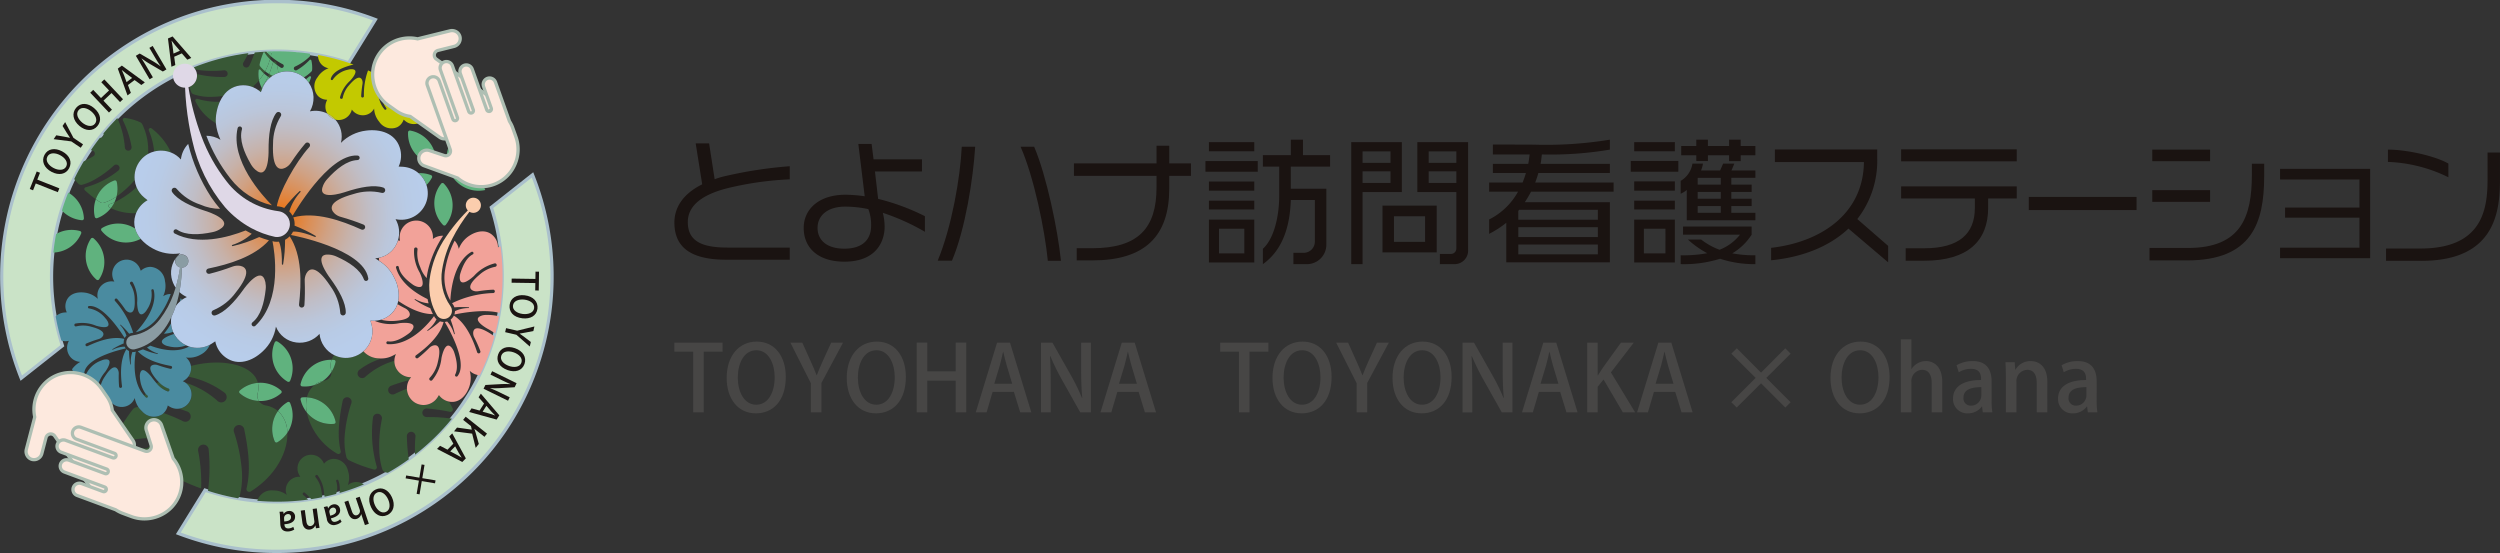 <svg xmlns="http://www.w3.org/2000/svg" xmlns:xlink="http://www.w3.org/1999/xlink" width="451.904" height="99.962" viewBox="0 0 451.904 99.962">
  <rect x="0" y="0" width="451.904" height="99.962" fill="#333333" stroke="none"/>
  <defs>
    <clipPath id="clip-path">
      <rect id="長方形_36" data-name="長方形 36" width="451.904" height="99.962" transform="translate(0 0)" fill="none"/>
    </clipPath>
    <clipPath id="clip-path-2">
      <path id="パス_335" data-name="パス 335" d="M84.381,36.416a1.365,1.365,0,0,0,.181,1.619,31.629,31.629,0,0,0-2.7,3.059c-.4.507-.787,1.039-1.154,1.587a17.633,17.633,0,0,0-3.061,7.869,10.979,10.979,0,0,0,.265,3.8,10.284,10.284,0,0,0,1.109,2.688,1.478,1.478,0,0,0,2.051.357,1.635,1.635,0,0,0,.156-.128,1.476,1.476,0,0,0,.185-1.945,8.855,8.855,0,0,1-1.485-6.631,18.863,18.863,0,0,1,1.83-5.555,29.568,29.568,0,0,1,3.1-4.854l.01.007a1.369,1.369,0,1,0-.488-1.873" fill="none"/>
    </clipPath>
    <linearGradient id="linear-gradient" x1="-8.073" y1="2.926" x2="-7.968" y2="2.926" gradientUnits="objectBoundingBox">
      <stop offset="0" stop-color="#ffc800"/>
      <stop offset="0.201" stop-color="#fdc92d"/>
      <stop offset="0.47" stop-color="#fcca63"/>
      <stop offset="0.703" stop-color="#fbcc8b"/>
      <stop offset="0.887" stop-color="#fbcca4"/>
      <stop offset="1" stop-color="#fbcdad"/>
    </linearGradient>
    <clipPath id="clip-path-4">
      <path id="パス_367" data-name="パス 367" d="M31.73,46.884a1.18,1.18,0,0,0,.808,1.462c.007,0,.007,0,.007.007a26.825,26.825,0,0,1-.8,3.639q-.173.6-.389,1.189a16.474,16.474,0,0,1-2.392,4.446,7.614,7.614,0,0,1-5.037,3.011,1.956,1.956,0,0,0-.288.072,1.328,1.328,0,0,0-.411.26,1.268,1.268,0,0,0-.4.944,1.414,1.414,0,0,0,.007.172,1.887,1.887,0,0,0,.079.289,1.285,1.285,0,0,0,.439.555,1.208,1.208,0,0,0,.433.2,1.15,1.15,0,0,0,.5.022,8.87,8.87,0,0,0,2.342-.9,9.616,9.616,0,0,0,2.536-2.09,12.788,12.788,0,0,0,1.8-2.81,17.028,17.028,0,0,0,.822-2.032c.187-.583.345-1.167.482-1.758.058-.26.109-.512.16-.771.057-.3.108-.6.151-.894a27.208,27.208,0,0,0,.3-3.509,1.179,1.179,0,0,0,.317-2.312,1.2,1.2,0,0,0-.328-.046,1.18,1.18,0,0,0-1.135.853" fill="none"/>
    </clipPath>
    <linearGradient id="linear-gradient-2" x1="-2.008" y1="3.144" x2="-1.92" y2="3.144" gradientUnits="objectBoundingBox">
      <stop offset="0" stop-color="#ffc800"/>
      <stop offset="0.045" stop-color="#f4c40e"/>
      <stop offset="0.207" stop-color="#d4b83b"/>
      <stop offset="0.37" stop-color="#b9ad60"/>
      <stop offset="0.531" stop-color="#a4a67d"/>
      <stop offset="0.691" stop-color="#95a092"/>
      <stop offset="0.848" stop-color="#8c9d9e"/>
      <stop offset="1" stop-color="#8a9ca3"/>
    </linearGradient>
    <clipPath id="clip-path-6">
      <path id="パス_371" data-name="パス 371" d="M33.359,11.514a2.089,2.089,0,0,0-.555.086,2.168,2.168,0,0,0-1.527,2.291V13.9a2.126,2.126,0,0,0,.079.417,2.172,2.172,0,0,0,2.1,1.535,50.146,50.146,0,0,0,.671,6.463c.165,1.016.374,2.046.619,3.062a28.123,28.123,0,0,0,5.923,12.069,17.413,17.413,0,0,0,4.741,3.783,16.219,16.219,0,0,0,4.351,1.6,2.394,2.394,0,0,0,.908-.057,2.362,2.362,0,0,0,1.578-1.427,2.188,2.188,0,0,0,.138-.533,2.522,2.522,0,0,0,.021-.325,2.355,2.355,0,0,0-.778-1.721,2.27,2.27,0,0,0-.764-.462,2.54,2.54,0,0,0-.54-.13,14.079,14.079,0,0,1-9.375-5.4,29.945,29.945,0,0,1-4.538-8.135,47.057,47.057,0,0,1-2.349-8.863.026.026,0,0,1,.021-.007,1.616,1.616,0,0,0,.166-.064,2.178,2.178,0,0,0,1.347-2.314,1.656,1.656,0,0,0-.065-.338,2.024,2.024,0,0,0-.244-.518,2.214,2.214,0,0,0-.274-.354,2.184,2.184,0,0,0-1.553-.665c-.033,0-.065,0-.1,0" fill="none"/>
    </clipPath>
    <linearGradient id="linear-gradient-3" x1="-1.469" y1="2.821" x2="-1.422" y2="2.821" gradientUnits="objectBoundingBox">
      <stop offset="0" stop-color="#ffc800"/>
      <stop offset="0.108" stop-color="#faca21"/>
      <stop offset="0.352" stop-color="#f0cf66"/>
      <stop offset="0.572" stop-color="#e9d29d"/>
      <stop offset="0.76" stop-color="#e3d5c5"/>
      <stop offset="0.909" stop-color="#e0d7de"/>
      <stop offset="1" stop-color="#dfd8e7"/>
    </linearGradient>
    <clipPath id="clip-path-8">
      <path id="パス_373" data-name="パス 373" d="M60.35,21.529c.079.029.165.057.244.079-.086-.094-.165-.187-.259-.274a4.833,4.833,0,0,0-1.16-.807,2.437,2.437,0,0,0,1.175,1" fill="none"/>
    </clipPath>
    <radialGradient id="radial-gradient" cx="-4.371" cy="22.082" r="28.52" gradientUnits="objectBoundingBox">
      <stop offset="0" stop-color="#ffc800"/>
      <stop offset="0.118" stop-color="#efc61c"/>
      <stop offset="0.298" stop-color="#dcc441"/>
      <stop offset="0.478" stop-color="#ccc25e"/>
      <stop offset="0.656" stop-color="#c1c173"/>
      <stop offset="0.831" stop-color="#bbc17f"/>
      <stop offset="1" stop-color="#b9c184"/>
    </radialGradient>
    <clipPath id="clip-path-9">
      <path id="パス_374" data-name="パス 374" d="M50.32,13.17a4.641,4.641,0,0,0-1.074.534,4.11,4.11,0,0,0-.489.375,4.685,4.685,0,0,0-1.326,1.873c-.014.028-.022.057-.036.094-.08.2-.159.41-.239.612a3.57,3.57,0,0,0-.367-.3,4.745,4.745,0,0,0-1.009-.577,4.393,4.393,0,0,0-1.894-.368,4.344,4.344,0,0,0-3.553,1.932,6.539,6.539,0,0,0-.6,1.044,8.061,8.061,0,0,0-.583,1.881,7.707,7.707,0,0,0-.13,2,9.5,9.5,0,0,0,.836,3A4.828,4.828,0,0,0,37.3,24.54a29.182,29.182,0,0,0,4.316,7.689,13.467,13.467,0,0,0,7.544,4.884C47.438,35.377,41.6,29,42.956,23.142a.407.407,0,0,1,.779.238c-.52,1.838.36,4.129,1.556,6.2a4.062,4.062,0,0,0,.829,1.066c2.471,2.212,2.434-3.083,2.427-3.4v-.014c-.021-2.818.318-5.39,1.391-6.81a.5.5,0,0,1,.785.628,9.532,9.532,0,0,0-1.369,4.928c-.2,4.748,1.24,4.812,2.184,4.366A2.59,2.59,0,0,0,52.6,29.4a36.512,36.512,0,0,1,2.579-3.459.486.486,0,1,1,.728.642c-2.522,2.759-5.491,8.264-5.865,10.693a1.868,1.868,0,0,1,.195.028l.179.015a3.238,3.238,0,0,1,.966.273,27.51,27.51,0,0,1,2.774-3.048c.1-.094.245.05.158.158a9.322,9.322,0,0,0-2.025,3.51,2.544,2.544,0,0,1,.3.332,2.9,2.9,0,0,1,.273.417.353.353,0,0,0,.08-.036S59.312,27.79,64.6,28.114a.411.411,0,0,1,.007.822c-1.9.072-3.811,1.613-5.418,3.394a4.07,4.07,0,0,0-.749,1.116c-1.348,3.026,3.674,1.362,3.985,1.261l.007-.008c2.673-.885,5.224-1.369,6.9-.777a.5.5,0,0,1-.345.937,9.481,9.481,0,0,0-5.116.223c-4.583,1.268-4.2,2.666-3.473,3.43a2.583,2.583,0,0,0,1.232.7A39.839,39.839,0,0,1,65.717,40.6a.487.487,0,1,1-.389.893c-3.6-1.635-8.358-3.293-12.306-2.2a3.1,3.1,0,0,1,.223,1.492,25.958,25.958,0,0,1,3.8,1.852.11.11,0,0,1-.1.194c-2.81-1.145-3.948-.965-3.984-.958a2.84,2.84,0,0,1-.346.562.228.228,0,0,1,.058.058c.007,0,12.962,2.435,13.884,7.752a.41.41,0,0,1-.778.26c-.655-1.794-2.709-3.127-4.9-4.107a4.055,4.055,0,0,0-1.29-.367c-3.3-.34-.165,3.919.029,4.178l.007.008c1.673,2.269,2.919,4.547,2.876,6.326a.5.5,0,0,1-1-.043A9.44,9.44,0,0,0,59.708,51.7c-2.63-3.97-3.833-3.17-4.337-2.255a2.6,2.6,0,0,0-.288,1.4,40.635,40.635,0,0,1-.058,4.317.489.489,0,1,1-.973-.1c.447-3.912.555-8.934-1.685-12.343a3.253,3.253,0,0,1-.837.627,26.336,26.336,0,0,1-.352,4.424.114.114,0,0,1-.224-.029c.05-2.939-.49-3.962-.541-4.056a3.175,3.175,0,0,1-.742,0l-.065-.007-.036-.007c-.1-.022-.209-.051-.317-.08.332,1.636,1.889,10.635-3.133,15.34a.41.41,0,0,1-.491-.656c1.5-1.182,2.133-3.544,2.392-5.929a4.183,4.183,0,0,0-.05-1.34c-.7-3.243-3.776,1.058-3.963,1.318L44,52.338c-1.635,2.292-3.423,4.172-5.123,4.683a.5.5,0,0,1-.273-.965,9.535,9.535,0,0,0,4.013-3.185c2.954-3.718,1.822-4.619.792-4.82A2.7,2.7,0,0,0,42,48.2a37.476,37.476,0,0,1-4.122,1.29.487.487,0,1,1-.208-.951C41.4,47.777,46,46.394,48.62,43.44a18.287,18.287,0,0,1-1.766-.591,24.531,24.531,0,0,1-4.806,1.642.112.112,0,0,1-.058-.216A9.412,9.412,0,0,0,45.5,42.258q-.561-.282-1.1-.6c-3.263,1.289-8.646,2.738-12.861.534a.411.411,0,0,1,.475-.671c1.578,1.066,4.028.937,6.377.446a4.127,4.127,0,0,0,1.261-.468c2.868-1.664-2.176-3.264-2.479-3.358h-.014c-2.688-.856-5.03-1.966-6.046-3.429a.5.5,0,0,1,.836-.555,9.582,9.582,0,0,0,4.274,2.832,8.858,8.858,0,0,0,3.558.764,23.9,23.9,0,0,1-1.628-2.141,30.915,30.915,0,0,1-4.135-9.6A4.783,4.783,0,0,0,32.7,28.828a4.582,4.582,0,0,0-1.78-1.254,4.872,4.872,0,0,0-3.055-.187,4.46,4.46,0,0,0-1.109.439,4.573,4.573,0,0,0-1.348,1.131,4.8,4.8,0,0,0-1.059,3.581,5.1,5.1,0,0,0,.331,1.3,4.834,4.834,0,0,0,1.4,1.88c.188.159.4.318.591.469A4.715,4.715,0,0,0,24.6,38.526a3.617,3.617,0,0,0-.129.389,4.1,4.1,0,0,0-.044,2.407,5.024,5.024,0,0,0,1,1.851,7.622,7.622,0,0,0,2.191,1.744,7.732,7.732,0,0,0,4.964.878A4.557,4.557,0,0,0,31,50.184a4.893,4.893,0,0,0,.75,1.808,26.825,26.825,0,0,0,.8-3.639c0-.007,0-.007-.007-.007a1.195,1.195,0,1,1,.338.043,27.208,27.208,0,0,1-.3,3.509c-.043.3-.094.592-.151.894a4.824,4.824,0,0,0,1.347.9,4.962,4.962,0,0,0-.865.49,4.1,4.1,0,0,0-.389.316,4.435,4.435,0,0,0-.735.822,17.028,17.028,0,0,1-.822,2.032,5.271,5.271,0,0,0-.05,1.117,4.829,4.829,0,0,0,.368,1.506c.057.129.122.259.187.381s.115.216.187.317a4.737,4.737,0,0,0,2,1.752c.165.079.338.144.511.209a4.8,4.8,0,0,0,3.768-.317c.115-.065.231-.123.339-.2.215-.136.425-.28.634-.417a4.717,4.717,0,0,0,1.916,2.94c2.162,1.527,4.77.677,6.687-1.146a7.691,7.691,0,0,0,2.364-4.453,4.567,4.567,0,0,0,3.681,2.868,4.776,4.776,0,0,0,4.2-1.557A4.808,4.808,0,0,0,60.422,64.2a4.664,4.664,0,0,0,3.314.338A4.8,4.8,0,0,0,65.688,63.5a4.952,4.952,0,0,0,1.024-1.268,4.8,4.8,0,0,0,.453-3.545c-.065-.245-.129-.49-.209-.735a4.959,4.959,0,0,0,.808.021,4.679,4.679,0,0,0,1.081-.179,4.512,4.512,0,0,0,1.5-.757,4.187,4.187,0,0,0,1.492-2.06,4.058,4.058,0,0,0,.151-.57,6.662,6.662,0,0,0-.67-4.078,7.191,7.191,0,0,0-2.781-3.17c-.224-.152-.461-.3-.721-.462a4.182,4.182,0,0,0,.67-.1,4.472,4.472,0,0,0,3.2-2.508,5.2,5.2,0,0,0,.245-.633,4.788,4.788,0,0,0-.432-3.842,4.792,4.792,0,0,0,5.591-6.174A4.893,4.893,0,0,0,75.66,31.3a4.812,4.812,0,0,0-2.838-1.153c-.252-.014-.511-.021-.764-.036a4.622,4.622,0,0,0,.18-3.5c-.85-2.5-3.458-3.343-6.081-3a7.707,7.707,0,0,0-4.532,2.212,4.582,4.582,0,0,0-1.031-4.215c-.079-.022-.165-.05-.244-.079a2.437,2.437,0,0,1-1.175-1,4.834,4.834,0,0,0-3.148-.4,4.838,4.838,0,0,0-.188-5.144,4.691,4.691,0,0,0-.54-.657,4.175,4.175,0,0,0-.36-.338,4.843,4.843,0,0,0-1.3-.757,4.76,4.76,0,0,0-3.322-.058" fill="none"/>
    </clipPath>
    <radialGradient id="radial-gradient-2" cx="0.5" cy="0.493" r="0.496" gradientUnits="objectBoundingBox">
      <stop offset="0" stop-color="#ee6e07"/>
      <stop offset="0.058" stop-color="#e8781f"/>
      <stop offset="0.194" stop-color="#db8e55"/>
      <stop offset="0.332" stop-color="#d0a183"/>
      <stop offset="0.47" stop-color="#c7b1a8"/>
      <stop offset="0.606" stop-color="#c0bdc5"/>
      <stop offset="0.74" stop-color="#bbc6da"/>
      <stop offset="0.872" stop-color="#b8cbe6"/>
      <stop offset="1" stop-color="#b8cdeb"/>
    </radialGradient>
  </defs>
  <g id="long_logo" transform="translate(0 0)">
    <path id="パス_251" data-name="パス 251" d="M130.613,63.574h-3.407V74.538H125.3V63.574H121.9V61.943h8.709Z" fill="#474645"/>
    <g id="グループ_88" data-name="グループ 88">
      <g id="グループ_87" data-name="グループ 87" clip-path="url(#clip-path)">
        <path id="パス_252" data-name="パス 252" d="M142.04,68.117c0,4.379-2.354,6.6-5.416,6.6-3.21,0-5.269-2.6-5.269-6.4,0-3.968,2.206-6.569,5.433-6.569,3.343,0,5.252,2.749,5.252,6.371m-8.676.148c0,2.552,1.152,4.89,3.326,4.89,2.206,0,3.342-2.289,3.342-4.972,0-2.4-1.054-4.873-3.31-4.873-2.321,0-3.358,2.486-3.358,4.955" fill="#474645"/>
        <path id="パス_253" data-name="パス 253" d="M152.383,61.943l-3.9,7.278v5.317h-1.91V69.27l-3.7-7.327h2.157l1.481,3.293c.412.922.774,1.713,1.1,2.6h.032c.314-.839.692-1.679,1.1-2.617l1.5-3.277Z" fill="#474645"/>
        <path id="パス_254" data-name="パス 254" d="M163.745,68.117c0,4.379-2.354,6.6-5.416,6.6-3.21,0-5.269-2.6-5.269-6.4,0-3.968,2.206-6.569,5.433-6.569,3.342,0,5.252,2.749,5.252,6.371m-8.676.148c0,2.552,1.152,4.89,3.326,4.89,2.206,0,3.342-2.289,3.342-4.972,0-2.4-1.054-4.873-3.31-4.873-2.321,0-3.358,2.486-3.358,4.955" fill="#474645"/>
        <path id="パス_255" data-name="パス 255" d="M174.664,74.538h-1.91v-5.73h-5.136v5.73h-1.91V61.927h1.91v5.2h5.136v-5.2h1.91Z" fill="#474645"/>
        <path id="パス_256" data-name="パス 256" d="M186.422,74.538h-2.008l-1.137-3.7h-3.852l-1.086,3.7H176.38l3.852-12.6h2.338Zm-3.457-5.169-.988-3.293c-.23-.824-.445-1.713-.626-2.486h-.033c-.181.773-.378,1.7-.592,2.47l-1,3.309Z" fill="#474645"/>
        <path id="パス_257" data-name="パス 257" d="M197.192,74.538h-1.926l-3.31-5.894a40.976,40.976,0,0,1-2.091-4.264l-.065.016c.1,1.6.131,3.228.131,5.433v4.709H188.17v-12.6h2.074l3.293,5.828a35.918,35.918,0,0,1,2.041,4.166l.05-.017c-.149-1.712-.2-3.326-.2-5.334V61.943h1.762Z" fill="#474645"/>
        <path id="パス_258" data-name="パス 258" d="M208.966,74.538h-2.008l-1.137-3.7h-3.852l-1.086,3.7h-1.959l3.852-12.6h2.338Zm-3.457-5.169-.988-3.293c-.23-.824-.445-1.713-.626-2.486h-.032c-.182.773-.379,1.7-.593,2.47l-1,3.309Z" fill="#474645"/>
        <path id="パス_259" data-name="パス 259" d="M229.271,63.574h-3.408V74.538h-1.909V63.574h-3.392V61.943h8.709Z" fill="#474645"/>
        <path id="パス_260" data-name="パス 260" d="M240.7,68.117c0,4.379-2.354,6.6-5.416,6.6-3.21,0-5.269-2.6-5.269-6.4,0-3.968,2.206-6.569,5.433-6.569,3.343,0,5.252,2.749,5.252,6.371m-8.676.148c0,2.552,1.152,4.89,3.326,4.89,2.206,0,3.342-2.289,3.342-4.972,0-2.4-1.054-4.873-3.31-4.873-2.321,0-3.358,2.486-3.358,4.955" fill="#474645"/>
        <path id="パス_261" data-name="パス 261" d="M251.042,61.943l-3.9,7.278v5.317H245.23V69.27l-3.7-7.327h2.157l1.481,3.293c.411.922.773,1.713,1.1,2.6h.032c.313-.839.692-1.679,1.1-2.617l1.5-3.277Z" fill="#474645"/>
        <path id="パス_262" data-name="パス 262" d="M262.4,68.117c0,4.379-2.355,6.6-5.417,6.6-3.211,0-5.268-2.6-5.268-6.4,0-3.968,2.205-6.569,5.433-6.569,3.342,0,5.252,2.749,5.252,6.371m-8.677.148c0,2.552,1.153,4.89,3.326,4.89,2.206,0,3.342-2.289,3.342-4.972,0-2.4-1.054-4.873-3.31-4.873-2.321,0-3.358,2.486-3.358,4.955" fill="#474645"/>
        <path id="パス_263" data-name="パス 263" d="M273.389,74.538h-1.926l-3.31-5.894a40.769,40.769,0,0,1-2.091-4.264L266,64.4c.1,1.6.132,3.228.132,5.433v4.709h-1.762v-12.6h2.074l3.293,5.828a35.771,35.771,0,0,1,2.042,4.166l.049-.017c-.149-1.712-.2-3.326-.2-5.334V61.943h1.762Z" fill="#474645"/>
        <path id="パス_264" data-name="パス 264" d="M285.164,74.538h-2.01l-1.135-3.7h-3.853l-1.087,3.7H275.12l3.853-12.6h2.338Zm-3.458-5.169-.988-3.293c-.23-.824-.444-1.713-.625-2.486h-.034c-.181.773-.379,1.7-.592,2.47l-1.005,3.309Z" fill="#474645"/>
        <path id="パス_265" data-name="パス 265" d="M295.571,74.538h-2.223l-3.49-5.944L288.8,69.912v4.626H286.91v-12.6H288.8v5.911h.05c.3-.494.609-.956.9-1.4L293,61.943h2.321l-4.131,5.368Z" fill="#474645"/>
        <path id="パス_266" data-name="パス 266" d="M305.963,74.538h-2.009l-1.136-3.7h-3.852l-1.087,3.7h-1.96l3.853-12.6h2.338Zm-3.458-5.169-.988-3.293c-.23-.824-.444-1.713-.625-2.486h-.034c-.181.773-.379,1.7-.592,2.47l-1.005,3.309Z" fill="#474645"/>
        <path id="パス_267" data-name="パス 267" d="M323.68,72.711l-.971.954-4.379-4.379-4.4,4.379-.972-.954,4.4-4.4-4.4-4.379.988-.972,4.38,4.4,4.379-4.4.971.972-4.4,4.379Z" fill="#474645"/>
        <path id="パス_268" data-name="パス 268" d="M341.565,68.117c0,4.379-2.355,6.6-5.417,6.6-3.211,0-5.268-2.6-5.268-6.4,0-3.968,2.2-6.569,5.433-6.569,3.342,0,5.252,2.749,5.252,6.371m-8.677.148c0,2.552,1.153,4.89,3.326,4.89,2.206,0,3.342-2.289,3.342-4.972,0-2.4-1.054-4.873-3.31-4.873-2.321,0-3.358,2.486-3.358,4.955" fill="#474645"/>
        <path id="パス_269" data-name="パス 269" d="M351.085,74.538h-1.91v-5.3c0-1.3-.445-2.388-1.729-2.388a2.017,2.017,0,0,0-1.942,2.14v5.549h-1.91v-13.2h1.91V66.7h.032a3.091,3.091,0,0,1,2.6-1.432c1.366,0,2.947.921,2.947,3.787Z" fill="#474645"/>
        <path id="パス_270" data-name="パス 270" d="M360.01,72.382a12.241,12.241,0,0,0,.132,2.156h-1.729l-.132-1.053h-.049A3.072,3.072,0,0,1,355.7,74.72a2.563,2.563,0,0,1-2.668-2.651c0-2.256,1.96-3.375,5.071-3.375,0-.675,0-2.025-1.827-2.025a4.179,4.179,0,0,0-2.207.626l-.4-1.268a5.661,5.661,0,0,1,2.931-.758c2.667,0,3.408,1.762,3.408,3.688Zm-1.86-2.4c-1.5,0-3.228.28-3.228,1.894a1.3,1.3,0,0,0,1.334,1.448,1.852,1.852,0,0,0,1.894-1.843Z" fill="#474645"/>
        <path id="パス_271" data-name="パス 271" d="M370.072,74.538h-1.91V69.221c0-1.285-.429-2.372-1.729-2.372a2.044,2.044,0,0,0-1.942,2.223v5.466h-1.91V68.019c0-1-.033-1.778-.066-2.553h1.663l.1,1.351h.049a3.109,3.109,0,0,1,2.75-1.548c1.415,0,3,.921,3,3.72Z" fill="#474645"/>
        <path id="パス_272" data-name="パス 272" d="M379,72.382a12.241,12.241,0,0,0,.132,2.156H377.4l-.132-1.053h-.049a3.072,3.072,0,0,1-2.535,1.235,2.563,2.563,0,0,1-2.668-2.651c0-2.256,1.96-3.375,5.071-3.375,0-.675,0-2.025-1.827-2.025a4.179,4.179,0,0,0-2.207.626l-.395-1.268a5.661,5.661,0,0,1,2.931-.758c2.667,0,3.408,1.762,3.408,3.688Zm-1.86-2.4c-1.5,0-3.228.28-3.228,1.894a1.3,1.3,0,0,0,1.334,1.448,1.852,1.852,0,0,0,1.894-1.843Z" fill="#474645"/>
        <path id="パス_273" data-name="パス 273" d="M131.331,46.948c-5.651,0-9.427-1.676-9.427-6.727,0-2.575,1.425-5.126,5.026-6.9l-1.175-7.4h2.426l1,6.476a15.527,15.527,0,0,1,1.526-.475,77.338,77.338,0,0,1,12.053-1.875V32.42A57.825,57.825,0,0,0,131.181,34.1c-4.826,1.3-6.851,3.4-6.851,6.051,0,3.7,2.975,4.6,7.226,4.6h11.2v2.2Z" fill="#1a1311"/>
        <path id="パス_274" data-name="パス 274" d="M159.581,38.47A10.434,10.434,0,0,1,159.906,41c0,2.475-1.375,6.3-7.277,6.3-4.751,0-7.351-2.5-7.351-6.1,0-3.325,2.675-6,7.551-6a26.94,26.94,0,0,1,3.476.274l-1.15-9.451h2.4l.35,2.775h8.753v2.2h-8.5l.576,4.952a39.767,39.767,0,0,1,8.452,3.126V41.9a39.6,39.6,0,0,0-7.6-3.426m-2.626-.675a20.667,20.667,0,0,0-4.176-.45c-3.151,0-5,1.575-5,3.85,0,2.151,1.6,3.751,4.826,3.751,4.326,0,4.852-2.751,4.852-4.1a7.915,7.915,0,0,0-.5-3.051" fill="#1a1311"/>
        <path id="パス_275" data-name="パス 275" d="M172.078,47.122H169.5c2.55-6.15,4.076-15,4.351-20.6h2.425c-.35,5.726-1.8,15-4.2,20.6m17.329.025c-.525-5.475-2.475-15.077-4.926-20.629h2.451c2.225,5.177,4.276,15,4.851,20.629Z" fill="#1a1311"/>
        <path id="パス_276" data-name="パス 276" d="M211.357,31.793v2.276c0,8.628-4.4,13-13.878,13h-2.851v-2.2h2.8c8.327,0,11.627-3.626,11.627-10.977v-2.1H194.128v-2.25h14.927v-3.2h2.3v3.2h3.926v2.25Z" fill="#1a1311"/>
        <path id="パス_277" data-name="パス 277" d="M217.9,29.118h9.452v1.925H217.9Zm.625-3.426h8.2v1.651h-8.2Zm0,7.127h8.2V34.47h-8.2Zm0,3.45h8.2v1.6h-8.2Zm0,3.427h8.2v7.752h-8.2Zm6.4,1.65h-4.576V45.8h4.576Zm8.4-11.228v4h6.427V44.247a3.513,3.513,0,0,1-3.576,3.5H233.8V45.7h1.851a2.022,2.022,0,0,0,2.025-2.05v-7.5H233.33c-.175,5.4-1.8,9.278-5.051,11.6V44.972c1.75-1.551,2.951-5.226,2.951-9.652v-5.2h-2.951V28.043h5.051v-2.8h2.2v2.8h4.9v2.075Z" fill="#1a1311"/>
        <path id="パス_278" data-name="パス 278" d="M246.3,34.72V47.748h-2.05V25.692H253.4V34.72Zm5.051-7.351H246.3v2.075h5.051Zm0,3.6H246.3v2.1h5.051Zm-1.45,6.2h9.8v8.452h-9.8Zm7.7,1.925h-5.626v4.626H257.6Zm5.226,8.652h-2.55V45.9H262.3a.973.973,0,0,0,.951-.976V34.72H256.2V25.692h9.177v19.48a2.448,2.448,0,0,1-2.551,2.576m.426-20.379h-5v2.075h5Zm0,3.6h-5v2.1h5Z" fill="#1a1311"/>
        <path id="パス_279" data-name="パス 279" d="M276.752,34.645a19.951,19.951,0,0,1-1.125,1.9h15.378V47.422H272.277V40.271a17.7,17.7,0,0,1-3.1,2v-2.6a12.2,12.2,0,0,0,5.226-5.025h-5.226v-1.65h6.051a17.492,17.492,0,0,0,.6-1.726h-5.976v-1.65h6.4c.1-.551.175-1.125.25-1.7h-6.651v-1.8c2.8,0,5.226.025,7.376.025a71.319,71.319,0,0,0,13.778-.9v1.8a64.342,64.342,0,0,1-12.3.875c-.05.576-.125,1.15-.225,1.7h12.527v1.65H278.078a17.458,17.458,0,0,1-.576,1.726H291.68v1.65Zm12.078,3.276H274.6a1.429,1.429,0,0,1-.15.2v1.6H288.83Zm0,3.15H274.452v1.776H288.83Zm0,3.126H274.452v1.776H288.83Z" fill="#1a1311"/>
        <path id="パス_280" data-name="パス 280" d="M294.776,29.094h8.6v1.95h-8.6Zm.625-3.4h7.351v1.651H295.4Zm0,7.1h7.351V34.47H295.4Zm0,3.475h7.351v1.6H295.4Zm0,3.426h7.351v7.752H295.4Zm5.65,1.651h-3.9V45.8h3.9Zm3.852-1.526V34.345a4.8,4.8,0,0,1-1.1.675V32.694a4.372,4.372,0,0,0,2.126-3.126h1.9a4.918,4.918,0,0,1-.351,1.251h3.451l.55-1.251h2.026l-.526,1.251h4.327v1.325h-4.351v1.225h3.676v1.326h-3.676V35.92h3.676v1.325h-3.676v1.226h4.351v1.35Zm6.026,6.952a22.025,22.025,0,0,1-7.127.975v-1.6a24.18,24.18,0,0,0,4.8-.375,17.18,17.18,0,0,1-3.5-2.477h2.4a12.243,12.243,0,0,0,3.326,1.851,8.733,8.733,0,0,0,3.7-2.726h-10.3V40.946h12.4v1.475a10.558,10.558,0,0,1-3.5,3.376,22.226,22.226,0,0,0,4.176.351v1.6a19.752,19.752,0,0,1-6.377-.975m3.725-18.7v1.051h-2.1V28.068h-3.826v1.051h-2.1V28.068H303.9V26.393h2.725v-1.15h2.1v1.15h3.826v-1.15h2.1v1.15h2.652v1.675Zm-3.6,4.076h-4.176v1.225h4.176Zm0,2.551h-4.176v1.224h4.176Zm0,2.55h-4.176V38.47h4.176Z" fill="#1a1311"/>
        <path id="パス_281" data-name="パス 281" d="M334.128,41.321c-3.525,3.326-8.5,5.2-13.978,5.726V44.8c8.826-1,16.654-6,16.779-15.5h-16.1V27.018h18.5v1.6a17.122,17.122,0,0,1-3.6,10.977l5.577,4.851v2.975Z" fill="#1a1311"/>
        <path id="パス_282" data-name="パス 282" d="M343.65,26.992h20.9v2.176h-20.9Zm15.729,8.878V37.6c0,5.951-3.676,9.527-11.528,9.527h-3.375v-2.25h3.375c6.276,0,9.127-2.626,9.127-7.277V35.87H343.65V33.694h20.9V35.87Z" fill="#1a1311"/>
        <rect id="長方形_35" data-name="長方形 35" width="19.479" height="2.376" transform="translate(366.726 35.595)" fill="#1a1311"/>
        <path id="パス_283" data-name="パス 283" d="M395.327,47.073H388.55V44.822H395.5c9.652,0,11.553-5.676,11.553-13.3V29.594h2.225v2.2c0,8.527-2.225,15.279-13.953,15.279m-6.277-20.03H399.5v2.1H389.05Zm0,7.326H399.5v2.126H389.05Z" fill="#1a1311"/>
        <path id="パス_284" data-name="パス 284" d="M412.149,46.672v-1.9H426.5V39.345H413.05V37.52H426.5V32.444H412.149V30.519h16.279V46.672Z" fill="#1a1311"/>
        <path id="パス_285" data-name="パス 285" d="M437.7,47.148h-6.4V44.922h6.226c11.128,0,12.128-7,12.128-12.453v-4.9H451.9v4.826c0,5.752-.8,14.754-14.2,14.754m-6.051-17.88V27.043c3.525,0,8.627,1.2,10.927,2.525v2.476a26.861,26.861,0,0,0-10.927-2.776" fill="#1a1311"/>
        <path id="パス_286" data-name="パス 286" d="M87.176,83.07a49.792,49.792,0,0,0,9.082-51.455L88.817,37.49a40.74,40.74,0,0,1-51.755,51.1l-4.83,7.819A49.813,49.813,0,0,0,87.176,83.07" fill="#cae3c7"/>
        <path id="パス_287" data-name="パス 287" d="M49.907,99.961a49.73,49.73,0,0,1-17.781-3.273l-.334-.128,5.142-8.321.222.074A40.445,40.445,0,0,0,88.536,37.58l-.063-.2,7.913-6.248.147.37A49.961,49.961,0,0,1,49.907,99.961m-17.235-3.7A49.734,49.734,0,0,0,86.955,82.873,49.239,49.239,0,0,0,96.127,32.1l-6.966,5.5a41.037,41.037,0,0,1-51.97,51.354Z" fill="#aac0cc"/>
        <path id="パス_288" data-name="パス 288" d="M19.641,22.882A40.738,40.738,0,0,1,63.019,11.363L67.85,3.544A49.725,49.725,0,0,0,3.843,68.36l7.439-5.874a40.705,40.705,0,0,1,8.359-39.6" fill="#cae3c7"/>
        <path id="パス_289" data-name="パス 289" d="M3.714,68.838l-.146-.369a50.022,50.022,0,0,1,64.388-65.2l.334.128-5.142,8.323-.222-.074A40.443,40.443,0,0,0,11.564,62.4l.063.195ZM50.188.591A49.369,49.369,0,0,0,3.973,67.881l6.965-5.5A41.036,41.036,0,0,1,62.891,11.009l4.52-7.314A49.152,49.152,0,0,0,50.188.591" fill="#aac0cc"/>
        <path id="パス_290" data-name="パス 290" d="M7.229,31.227l-.491,1.24,3.988,1.579-.275.694L6.463,33.161,5.975,34.4l-.593-.235,1.254-3.167Z" fill="#1a1311"/>
        <path id="パス_291" data-name="パス 291" d="M11.195,27.338c1.514.8,1.855,2.013,1.3,3.07-.583,1.111-1.856,1.349-3.17.659C7.953,30.347,7.453,29.112,8.039,28c.608-1.154,1.905-1.316,3.156-.657M9.672,30.364c.881.463,1.9.489,2.293-.262s-.184-1.57-1.111-2.058c-.832-.437-1.877-.52-2.285.259-.423.8.249,1.612,1.1,2.061" fill="#1a1311"/>
        <path id="パス_292" data-name="パス 292" d="M11.776,22.071l1.507,2.856L15.01,26.09l-.418.619-1.71-1.151-3.187-.4.472-.7,1.393.239c.388.068.724.123,1.084.211l.007-.01c-.2-.285-.394-.593-.608-.931l-.735-1.2Z" fill="#1a1311"/>
        <path id="パス_293" data-name="パス 293" d="M16.986,19.521c1.309,1.1,1.382,2.363.612,3.278-.807.96-2.1.922-3.238-.035-1.187-1-1.41-2.311-.6-3.274.841-1,2.143-.88,3.225.031m-2.136,2.63c.763.641,1.751.885,2.3.235s.156-1.574-.646-2.248c-.719-.6-1.721-.911-2.289-.237-.582.7-.1,1.629.638,2.25" fill="#1a1311"/>
        <path id="パス_294" data-name="パス 294" d="M22.237,17.937l-.543.512-1.537-1.628L18.7,18.2l1.537,1.628-.543.513-3.384-3.585.542-.512,1.4,1.479,1.46-1.378-1.4-1.478.543-.513Z" fill="#1a1311"/>
        <path id="パス_295" data-name="パス 295" d="M26.18,14.893l-.628.471-1.225-.892-1.2.9.529,1.414-.612.459-1.75-4.842.731-.549Zm-2.294-.806-1.081-.8c-.265-.2-.541-.432-.779-.631l-.011.007c.125.285.28.619.4.912l.462,1.271Z" fill="#1a1311"/>
        <path id="パス_296" data-name="パス 296" d="M30.085,12.547l-.65.381-2.28-1.334a15.572,15.572,0,0,1-1.548-1.022l-.019.018c.35.519.683,1.062,1.119,1.805l.93,1.587-.593.349-2.49-4.245.7-.41,2.262,1.312a14.34,14.34,0,0,1,1.511,1l.014-.014c-.389-.547-.724-1.082-1.121-1.759L27,8.651l.594-.348Z" fill="#1a1311"/>
        <path id="パス_297" data-name="パス 297" d="M34.574,10.469l-.717.319-.994-1.141-1.375.611.2,1.495-.7.312-.626-5.108.834-.371Zm-2.055-1.3-.876-1.018c-.212-.256-.431-.541-.618-.788l-.012.005c.059.3.134.666.181.976l.168,1.341Z" fill="#1a1311"/>
        <path id="パス_298" data-name="パス 298" d="M96.749,52.5l.02-1.333-4.289-.064.01-.748,4.291.066L96.8,49.1l.636.01-.051,3.408Z" fill="#1a1311"/>
        <path id="パス_299" data-name="パス 299" d="M94.432,57.539c-1.7-.2-2.454-1.223-2.312-2.412.15-1.248,1.256-1.925,2.733-1.748,1.542.185,2.449,1.164,2.3,2.417-.156,1.3-1.312,1.911-2.719,1.743m.347-3.378c-.991-.119-1.953.221-2.054,1.065s.733,1.4,1.776,1.53c.933.111,1.941-.184,2.046-1.059.109-.9-.809-1.42-1.768-1.536" fill="#1a1311"/>
        <path id="パス_300" data-name="パス 300" d="M95.762,62.635l-2.427-2.126-2.024-.467.167-.727,2.006.463,3.116-.765-.19.822-1.384.273c-.387.076-.72.144-1.087.192l0,.011c.294.194.579.411.9.65l1.116.859Z" fill="#1a1311"/>
        <path id="パス_301" data-name="パス 301" d="M91.78,66.906c-1.614-.567-2.129-1.722-1.732-2.85.415-1.184,1.64-1.606,3.041-1.114,1.462.513,2.136,1.663,1.719,2.852-.434,1.231-1.694,1.58-3.028,1.112m1.068-3.217c-.941-.33-1.951-.208-2.232.593s.41,1.528,1.4,1.875c.885.31,1.932.242,2.224-.59.3-.855-.483-1.558-1.392-1.878" fill="#1a1311"/>
        <path id="パス_302" data-name="パス 302" d="M87.41,70.265l.332-.676,2.638-.146a15.741,15.741,0,0,1,1.856,0l.006-.026c-.578-.241-1.156-.51-1.929-.89l-1.652-.81.3-.619,4.421,2.169L93.026,70l-2.612.152a14.231,14.231,0,0,1-1.813,0l0,.02c.627.243,1.2.5,1.906.849l1.629.8-.3.617Z" fill="#1a1311"/>
        <path id="パス_303" data-name="パス 303" d="M84.812,74.472l.422-.66,1.457.4.809-1.269-.992-1.136.412-.645,3.34,3.913-.489.77Zm2.429-.053,1.293.365c.319.1.656.213.95.316l.007-.011c-.219-.221-.481-.48-.69-.714l-.879-1.025Z" fill="#1a1311"/>
        <path id="パス_304" data-name="パス 304" d="M82.072,77.968l.54-.68,2.666.376-.147-.643L83.715,75.9l.461-.58,3.854,3.06-.459.579-1.81-1.436-.012.015c.078.211.145.419.209.617l.593,2.088-.565.711-.639-2.569Z" fill="#1a1311"/>
        <path id="パス_305" data-name="パス 305" d="M79,81.144l.548-.561,1.345.7L81.948,80.2l-.738-1.315.536-.546,2.461,4.517-.638.651Zm2.387.447,1.189.625c.292.161.6.344.864.5l.009-.009c-.167-.262-.369-.569-.527-.84l-.649-1.184Z" fill="#1a1311"/>
        <path id="パス_306" data-name="パス 306" d="M73.323,86.469l.093-.525,2.389.4.407-2.392.527.084-.4,2.4,2.394.4-.1.534-2.391-.409-.4,2.4-.53-.09.408-2.392Z" fill="#1a1311"/>
        <path id="パス_307" data-name="パス 307" d="M67.085,91.713c-.722-1.554-.252-2.731.834-3.234,1.139-.531,2.3.053,2.924,1.4.654,1.408.3,2.694-.846,3.226-1.186.551-2.316-.111-2.912-1.4m3.053-1.483c-.42-.9-1.214-1.544-1.984-1.186s-.809,1.362-.368,2.315c.4.852,1.177,1.555,1.977,1.183.824-.382.782-1.435.375-2.312" fill="#1a1311"/>
        <path id="パス_308" data-name="パス 308" d="M62.256,90.726l.7-.239.663,1.963c.161.481.461.826.938.667a.786.786,0,0,0,.45-1.034l-.692-2.054.707-.239,1.648,4.887-.706.239L65.3,92.93l-.013,0a1.209,1.209,0,0,1-.783.855c-.506.17-1.2.027-1.564-1.033Z" fill="#1a1311"/>
        <path id="パス_309" data-name="パス 309" d="M58.766,92.466a4.7,4.7,0,0,0-.244-.807l.658-.155.145.39.018-.006a1.2,1.2,0,0,1,.854-.7,1,1,0,0,1,1.252.768c.2.858-.442,1.46-1.625,1.74.061.256.182.769.877.605a1.619,1.619,0,0,0,.783-.437l.263.447a2.19,2.19,0,0,1-1.046.551,1.242,1.242,0,0,1-1.627-1.1Zm.924.749c.57-.135,1.2-.4,1.057-1.011a.506.506,0,0,0-.637-.431.722.722,0,0,0-.554.871Z" fill="#1a1311"/>
        <path id="パス_310" data-name="パス 310" d="M54.36,92.3l.738-.1.283,2.059c.068.5.292.893.795.825a.8.8,0,0,0,.633-.964L56.519,92l.739-.1.346,2.523c.054.388.109.687.162.985l-.644.087-.11-.517-.019,0a1.214,1.214,0,0,1-.982.746c-.547.075-1.208-.2-1.357-1.281Z" fill="#1a1311"/>
        <path id="パス_311" data-name="パス 311" d="M50.608,93.349a4.824,4.824,0,0,0-.087-.84l.675-.029.069.409h.02a1.2,1.2,0,0,1,.969-.524,1,1,0,0,1,1.085.99c.038.882-.709,1.351-1.924,1.4.011.264.034.791.747.76a1.633,1.633,0,0,0,.851-.28l.176.488a2.217,2.217,0,0,1-1.132.345c-1.042.044-1.36-.632-1.392-1.384Zm.766.908c.585-.026,1.256-.163,1.229-.793a.506.506,0,0,0-.545-.543.723.723,0,0,0-.709.75Z" fill="#1a1311"/>
        <path id="パス_312" data-name="パス 312" d="M53.825,9.444l-.258-.023a.322.322,0,0,0,.258.023" fill="#fff"/>
        <path id="パス_313" data-name="パス 313" d="M28.769,84.641q.836.516,1.7.993c.007-.183.014-.367.02-.549a.923.923,0,0,0-1.718-.444" fill="#fff"/>
        <path id="パス_314" data-name="パス 314" d="M26.759,27.826a4.571,4.571,0,0,0-1.347,1.131,4.8,4.8,0,0,0-1.06,3.581,17.8,17.8,0,0,1-2.9,2.709c-.123.087-.259.173-.389.267a5.611,5.611,0,0,0,.029-2.673.317.317,0,0,0-.425-.224,5.611,5.611,0,0,0-3,2.623,6.158,6.158,0,0,0-.339.778A19.962,19.962,0,0,1,15.346,34.4a.322.322,0,0,1,.144-.547,16.378,16.378,0,0,0,5.894-3.012.611.611,0,1,0-.8-.922,18.159,18.159,0,0,1-3.458,2.529,9.674,9.674,0,0,1-2.284.951.707.707,0,0,1-.692-.2c-.252-.274-.49-.548-.728-.829v-.007c.231-.483.469-.958.721-1.427.079-.158.165-.309.252-.461.238-.439.483-.872.742-1.3l.007-.007c.043-.022.079-.036.123-.058q.388-.183.756-.389c.288-.158.577-.317.85-.475a.581.581,0,0,0-.482-1.045q.8-1.177,1.671-2.291a.589.589,0,0,0,.634-.793q.293-.357.606-.713c.144-.166.288-.332.439-.5.13-.144.26-.3.4-.44.346-.375.7-.749,1.06-1.109a.522.522,0,0,1,.064.108,15.49,15.49,0,0,1,1.305,5.195.618.618,0,0,0,.72.569.606.606,0,0,0,.49-.706,17.269,17.269,0,0,0-1.556-4.741.32.32,0,0,1,.338-.461,9.286,9.286,0,0,1,2.8.792.692.692,0,0,1,.339.317,10.7,10.7,0,0,1,1.066,5.4" fill="#385836"/>
        <path id="パス_315" data-name="パス 315" d="M30.923,27.574a4.879,4.879,0,0,0-3.055-.187,12.859,12.859,0,0,0-.965-3.8.323.323,0,0,1,.489-.382,11.623,11.623,0,0,1,3.531,4.366" fill="#385836"/>
        <path id="パス_316" data-name="パス 316" d="M26.672,36.184A4.71,4.71,0,0,0,24.6,38.526a9.422,9.422,0,0,1-4.568-.908,4.777,4.777,0,0,0,.533-.814c.043-.08.079-.159.115-.231a16.013,16.013,0,0,0,4-2.738,4.835,4.835,0,0,0,1.4,1.881c.188.158.4.317.591.468" fill="#385836"/>
        <path id="パス_317" data-name="パス 317" d="M47.4,16.045c-.08.2-.159.411-.239.612a3.57,3.57,0,0,0-.367-.3.349.349,0,0,1,.058-.043c.144-.166.288-.332.424-.505.044.079.08.159.124.238" fill="#385836"/>
        <path id="パス_318" data-name="パス 318" d="M49.4,11.229q.318.264.651.507c-.034-.131-.068-.262-.106-.393a.316.316,0,0,0-.545-.114" fill="#385836"/>
        <path id="パス_319" data-name="パス 319" d="M39.152,20.268a7.707,7.707,0,0,0-.13,2,9.3,9.3,0,0,1-3.689-3.941.319.319,0,0,1,.382-.454,12.117,12.117,0,0,0,4.021.518,8.016,8.016,0,0,0-.584,1.881" fill="#385836"/>
        <path id="パス_320" data-name="パス 320" d="M47.56,9.618a11.569,11.569,0,0,0-.641,2.01.43.43,0,0,0,.079.339,4.683,4.683,0,0,0,.929.915c-.072.13-.144.259-.223.389a5.486,5.486,0,0,1-.62-.663.191.191,0,0,0-.338.1,5.853,5.853,0,0,0,.079,1.823,7.464,7.464,0,0,1-.814.85.678.678,0,0,0-.231.4,4.456,4.456,0,0,0-5.447,1.564,16.737,16.737,0,0,1-2.313.166,9.032,9.032,0,0,1-3.026-.469.71.71,0,0,1-.425-.4c-.115-.3-.223-.613-.324-.937a2.178,2.178,0,0,0,1.347-2.313,20.467,20.467,0,0,0,4.986.526.607.607,0,1,0-.094-1.21,18.516,18.516,0,0,1-4.287-.015c-.3-.043-.612-.093-.915-.158a2.213,2.213,0,0,0-.273-.353q1.177-.475,2.377-.865c.4-.137.807-.259,1.218-.382.764-.223,1.542-.432,2.327-.612.4-.094.807-.18,1.218-.259.266-.058.54-.109.814-.152a.376.376,0,0,1,.087-.014c.266-.051.526-.094.792-.137h.022c.346-.058.691-.108,1.044-.151-.273.569-.576,1.116-.893,1.65a.611.611,0,1,0,1.059.605,22.477,22.477,0,0,0,.973-2.378c.274-.029.547-.05.828-.072.123-.014.245-.022.368-.029a.165.165,0,0,1,.058-.007c.158-.007.309-.022.468-.029l.382-.021a6.255,6.255,0,0,0,.8.835c-.036.166-.087.346-.137.548a6.462,6.462,0,0,1-.923-1.117.188.188,0,0,0-.331.029" fill="#385836"/>
        <path id="パス_321" data-name="パス 321" d="M49.246,13.7a4.121,4.121,0,0,0-.49.375c-.108-.072-.209-.144-.31-.209.072-.159.144-.325.216-.49.188.115.382.223.584.324" fill="#385836"/>
        <path id="パス_322" data-name="パス 322" d="M48.661,13.377a15.775,15.775,0,0,0,.666-2.019.31.31,0,0,1,.07-.129c-.2-.167-.4-.341-.586-.524a11.287,11.287,0,0,1-.885,2.178q.2.156.413.3c.1.069.214.132.322.2" fill="#60b27e"/>
        <path id="パス_323" data-name="パス 323" d="M56.415,12.659a.416.416,0,0,1-.108.252,6.666,6.666,0,0,1-1.369,1.074,4.839,4.839,0,0,0-1.3-.757,4.755,4.755,0,0,0-3.322-.057,11.1,11.1,0,0,0-.273-1.434c.237.173.482.338.72.5a.358.358,0,1,0,.346-.627A10.722,10.722,0,0,1,49,10.209l-.051-.05c.044-.173.073-.332.094-.461a.712.712,0,0,0-.065-.4q.573-.021,1.146-.021c.353,0,.7.007,1.052.014.252.007.5.014.749.029q.822.031,1.643.108a.32.32,0,0,0,.245.021h.007l.187.022c.671.058,1.341.137,2,.231.015.057.029.108.044.158a.439.439,0,0,1-.109.4,9.379,9.379,0,0,1-2.615,1.779.364.364,0,0,0-.166.512.356.356,0,0,0,.49.13,10.178,10.178,0,0,0,2.306-1.831.194.194,0,0,1,.331.094,5.722,5.722,0,0,1,.13,1.715" fill="#60b27e"/>
        <path id="パス_324" data-name="パス 324" d="M48.447,13.866a7.623,7.623,0,0,1-.74-.593,9.758,9.758,0,0,1-.882,1.256,4.921,4.921,0,0,0,.448,1.277,9.654,9.654,0,0,0,1.174-1.94" fill="#60b27e"/>
        <path id="パス_325" data-name="パス 325" d="M56.221,14.006a7.406,7.406,0,0,1-.382.973,4.671,4.671,0,0,0-.54-.656c.2-.151.4-.317.612-.5a.189.189,0,0,1,.31.187" fill="#60b27e"/>
        <path id="パス_326" data-name="パス 326" d="M48.756,14.078a4.7,4.7,0,0,0-1.326,1.873c-.014.029-.021.058-.036.094-.043-.079-.079-.158-.122-.238a9.819,9.819,0,0,0,1.174-1.938c.1.065.2.137.31.209" fill="#60b27e"/>
        <path id="パス_327" data-name="パス 327" d="M50.32,13.17a4.7,4.7,0,0,0-1.074.533c-.2-.1-.4-.209-.583-.324a16.719,16.719,0,0,0,.663-2.025.337.337,0,0,1,.072-.122c.209.173.425.346.648.5a11.14,11.14,0,0,1,.274,1.434" fill="#60b27e"/>
        <path id="パス_328" data-name="パス 328" d="M48.977,9.292q-.413.012-.824.031a6.041,6.041,0,0,0,.8.839c.04-.178.07-.334.091-.461a.7.7,0,0,0-.066-.409" fill="#60b27e"/>
        <path id="パス_329" data-name="パス 329" d="M47.083,12.609a.189.189,0,0,0-.336.1,5.951,5.951,0,0,0,.078,1.822,9.517,9.517,0,0,0,.881-1.256,5.571,5.571,0,0,1-.623-.663" fill="#60b27e"/>
        <path id="パス_330" data-name="パス 330" d="M47.893,9.59a.189.189,0,0,0-.333.031,11.517,11.517,0,0,0-.64,2.008.42.42,0,0,0,.078.339,4.706,4.706,0,0,0,.928.915,11.287,11.287,0,0,0,.885-2.178,6.324,6.324,0,0,1-.918-1.115" fill="#60b27e"/>
        <path id="パス_331" data-name="パス 331" d="M71.575,63.989c-.029.065-.05.13-.079.195-.159.028-.317.064-.476.093.18-.086.36-.18.555-.288" fill="#385836"/>
        <path id="パス_332" data-name="パス 332" d="M77.145,75.387a29.7,29.7,0,0,1,4.546.295c-.259.317-.518.627-.785.937-.245.281-.49.555-.742.829s-.5.54-.742.8a41.972,41.972,0,0,1-3.48,3.207c-.3.245-.606.49-.915.727A23.49,23.49,0,0,1,75.1,78.9a.78.78,0,1,0-1.557-.086,33.9,33.9,0,0,0,.346,4.215A40.563,40.563,0,0,1,70.1,85.46h-.007c-.1-.022-.194-.036-.3-.058a.935.935,0,0,1-.714-.648,13.285,13.285,0,0,1-.518-3.271,24.085,24.085,0,0,1,.468-5.721.818.818,0,1,0-1.614-.26,21.972,21.972,0,0,0,.684,8.827.424.424,0,0,1-.518.547,25.82,25.82,0,0,1-4.475-1.671.977.977,0,0,1-.5-.62,12.16,12.16,0,0,1-.274-4.085,24.858,24.858,0,0,1,1.182-5.62.815.815,0,1,0-1.564-.454c-.6,2.932-1.073,6.167-.367,9.114a.425.425,0,0,1-.641.461,11.619,11.619,0,0,1-5.5-7.464,5.847,5.847,0,0,0,1.074,1.023,5.651,5.651,0,0,0,3.854,1.059.329.329,0,0,0,.289-.389,5.654,5.654,0,0,0-5.181-4.41A4.074,4.074,0,0,1,56.841,69.6a5.992,5.992,0,0,0,1.5-.728c.1-.028.195-.05.3-.072a1.527,1.527,0,0,0,1.283-1.578,5.8,5.8,0,0,0,.742-1.772.331.331,0,0,0-.289-.4c-.144-.015-.288-.015-.439-.022a2.927,2.927,0,0,1,.483-.836,4.669,4.669,0,0,0,3.314.339A4.824,4.824,0,0,0,65.689,63.5a3.865,3.865,0,0,0,2.824,1.283c.173.014.332.014.49.014a13.056,13.056,0,0,0-4.071,2.075.835.835,0,1,0,1.139,1.218,13.221,13.221,0,0,1,5.216-2.868,2.8,2.8,0,0,0,.526,1.686,2.983,2.983,0,0,0,2.5,1.283,3.531,3.531,0,0,0-.382.533,28.994,28.994,0,0,0-3.256,1.016.815.815,0,1,0,.684,1.477c.706-.346,1.441-.67,2.2-.958a2.946,2.946,0,0,0,1.369,2.471,3.014,3.014,0,0,0,4.164-.9c.087-.137.166-.274.253-.411a2.906,2.906,0,0,0,1.823,1.174c.23.411.453.829.662,1.247a.433.433,0,0,1-.482.605,32.678,32.678,0,0,0-4.2-.605.775.775,0,1,0,0,1.549" fill="#385836"/>
        <path id="パス_333" data-name="パス 333" d="M59.393,12.339a3.88,3.88,0,0,0-1.975,1.606,2.625,2.625,0,0,0,.078,3.42,2.353,2.353,0,0,0,1.643.665c-.052.117-.1.234-.148.354a2.416,2.416,0,0,0,.184,2.145,4.8,4.8,0,0,1,1.161.805c.094.088.173.183.257.275A2.433,2.433,0,0,0,63.6,19.8a2.414,2.414,0,0,0,2.01,1.037,2.3,2.3,0,0,0,2.018-1.215,3.887,3.887,0,0,0,.915,2.375,2.63,2.63,0,0,0,3.279.982,2.362,2.362,0,0,0,1.139-1.356c.1.083.193.168.293.248a2.42,2.42,0,0,0,3.407-.321,2.377,2.377,0,0,0,.507-1.984,40.762,40.762,0,0,0-6.247-4.576,3.288,3.288,0,0,0,.721,1.983,4.785,4.785,0,0,0,1.816,1.839.254.254,0,0,1-.195.469,6.042,6.042,0,0,1-2.284-2.662l0-.006c-.076-.141-1.358-2.486-1.906-.9a2.175,2.175,0,0,0-.106.671,4.43,4.43,0,0,0,.836,3.116.207.207,0,0,1-.284.3c-1.513-1.809-1.387-4.422-1.067-6.165q-.948-.479-1.924-.908a12.846,12.846,0,0,0-.749,4.65.246.246,0,1,1-.491-.011,19.339,19.339,0,0,1,.235-2.164,1.325,1.325,0,0,0-.061-.717c-.2-.491-.752-.962-2.31.863a4.788,4.788,0,0,0-1.188,2.294.253.253,0,0,1-.505-.041A6.019,6.019,0,0,1,63.285,14.6l0-.005c.113-.115,1.945-2.059.272-2.09a2.154,2.154,0,0,0-.672.1,4.418,4.418,0,0,0-2.705,1.76.206.206,0,0,1-.372-.178c.4-1.327,2.316-2.089,4.1-2.518a40.5,40.5,0,0,0-6.422-1.73,2.424,2.424,0,0,0,.122.852,2.293,2.293,0,0,0,1.78,1.545" fill="#c3c900"/>
        <path id="パス_334" data-name="パス 334" d="M62.879,87.694A3.964,3.964,0,0,0,62.9,85.1a2.675,2.675,0,0,0-2.743-2.15,2.408,2.408,0,0,0-1.581.862c-.059-.115-.121-.229-.185-.343a2.462,2.462,0,1,0-4.091,2.713,2.457,2.457,0,0,0-2.112.911,2.341,2.341,0,0,0-.35,2.372,3.946,3.946,0,0,0-2.458-.813,2.689,2.689,0,0,0-2.869,1.873c1.193.105,2.4.161,3.618.161a41.077,41.077,0,0,0,5.558-.379,10.345,10.345,0,0,0-.883-.846.249.249,0,1,1,.325-.377c.377.346.77.729,1.152,1.14q.979-.148,1.943-.344a7.4,7.4,0,0,0-.128-1.171,4.869,4.869,0,0,0-1.034-2.418.257.257,0,0,1,.358-.37,6.152,6.152,0,0,1,1.174,3.369V89.3c.005.041.03.236.081.488q1.049-.225,2.078-.5A3.492,3.492,0,0,0,60.775,87a.21.21,0,0,1,.381-.177,4.714,4.714,0,0,1,.218,2.288,40.418,40.418,0,0,0,4.4-1.543,2.426,2.426,0,0,0-.527-.278,2.337,2.337,0,0,0-2.366.4" fill="#385836"/>
      </g>
    </g>
    <g id="グループ_90" data-name="グループ 90">
      <g id="グループ_89" data-name="グループ 89" clip-path="url(#clip-path-2)">
        <rect id="長方形_37" data-name="長方形 37" width="9.603" height="21.947" transform="translate(77.521 35.74)" fill="url(#linear-gradient)"/>
      </g>
    </g>
    <g id="グループ_92" data-name="グループ 92">
      <g id="グループ_91" data-name="グループ 91" clip-path="url(#clip-path)">
        <path id="パス_336" data-name="パス 336" d="M86.713,67.836a2.93,2.93,0,0,1-1.8-.8,4.864,4.864,0,0,1-.195,3.163c-.612,1.542-1.88,2.709-3.516,2.4-.014,0-.022-.008-.036-.008a2.906,2.906,0,0,1-1.823-1.174c-.086.137-.166.274-.252.411a3.014,3.014,0,0,1-4.165.9,3.042,3.042,0,0,1-.994-4.006,3.462,3.462,0,0,1,.382-.533,2.984,2.984,0,0,1-2.5-1.282,2.788,2.788,0,0,1-.526-1.686,3.01,3.01,0,0,1,.209-1.038c.028-.065.05-.13.079-.195-.195.108-.375.2-.555.289A4.394,4.394,0,0,1,69,64.795c-.159,0-.317,0-.49-.014A3.87,3.87,0,0,1,65.688,63.5a4.936,4.936,0,0,0,1.023-1.269,4.8,4.8,0,0,0,.454-3.545c-.065-.245-.129-.49-.209-.735a5.065,5.065,0,0,0,.807.022.225.225,0,0,0,.072.072,7.5,7.5,0,0,0,4.345.375h.007c.2-.029,3.5-.433,2.3,1.268a2.836,2.836,0,0,1-.605.6c-1.211.893-2.573,1.607-3.754,1.412a.258.258,0,0,0-.1.505c4.316.324,7.817-4.223,8.43-5.073a1.419,1.419,0,0,0,.1.18l.007.022.021.036a1.969,1.969,0,0,0,.318.338A5.515,5.515,0,0,1,77.26,59.68a.07.07,0,0,0,.079.115,17.472,17.472,0,0,0,2.2-1.715,1.982,1.982,0,0,0,.648.115c-.627,2.486-2.99,4.576-4.993,6.031a.306.306,0,1,0,.367.49,23.987,23.987,0,0,0,2.018-1.808,1.665,1.665,0,0,1,.771-.461c.634-.159,1.513.064.8,2.961a5.914,5.914,0,0,1-1.456,2.868.314.314,0,0,0,.4.482,7.478,7.478,0,0,0,1.707-4.02v-.007c.036-.195.67-3.459,1.917-1.787a2.816,2.816,0,0,1,.382.749c.475,1.434.727,2.947.18,4.013a.258.258,0,0,0,.454.245c2.06-2.68-2.32-9.7-2.32-9.712a.147.147,0,0,1,.007-.051,1.66,1.66,0,0,0,.4-.079,5.461,5.461,0,0,1,1.247,2.248.07.07,0,0,0,.137-.029,17.4,17.4,0,0,0-.757-2.543,2.157,2.157,0,0,0,.591-.735c2.183,1.354,3.437,4.258,4.208,6.621a.308.308,0,1,0,.583-.2,24.216,24.216,0,0,0-1.1-2.479,1.652,1.652,0,0,1-.194-.865c.043-.662.526-1.433,3.062.145.274.18.526.36.771.547a39.907,39.907,0,0,1-2.659,7.018" fill="#f2a299"/>
        <path id="パス_337" data-name="パス 337" d="M77.779,55.7a10.031,10.031,0,0,0,.476,1.074c-2.169.036-4.432-1.139-6.262-2.371a6.669,6.669,0,0,0-.67-4.078,7.191,7.191,0,0,0-2.781-3.17,5.1,5.1,0,0,1-.051-.562,4.482,4.482,0,0,0,3.2-2.508,5.382,5.382,0,0,0,.245-.634,3.111,3.111,0,0,1,.345.087c-.014-.152-.028-.317-.036-.476a3.011,3.011,0,1,1,6,.137,3,3,0,0,1,1.859-.591,19.524,19.524,0,0,0-2.68,5.995,13.756,13.756,0,0,0-.3,1.664A5.684,5.684,0,0,1,75.97,48.3a5.928,5.928,0,0,1-.5-3.177.315.315,0,0,0-.612-.152,7.542,7.542,0,0,0,.98,4.251l.007.008c.086.18,1.491,3.191-.5,2.572a2.488,2.488,0,0,1-.757-.382c-1.225-.879-2.32-1.953-2.5-3.142a.259.259,0,0,0-.512.072c.771,2.883,3.725,4.756,5.714,5.714.051.26.115.519.187.771a5.976,5.976,0,0,1-2.428-.771.072.072,0,0,0-.072.123,15.024,15.024,0,0,0,2.8,1.52" fill="#f2a299"/>
        <path id="パス_338" data-name="パス 338" d="M71.345,58.008a7.95,7.95,0,0,1-2.5-.216,4.48,4.48,0,0,0,1.506-.757,4.18,4.18,0,0,0,1.491-2.06c.447.259.915.518,1.4.763a1.693,1.693,0,0,1,.67.584c.346.562.411,1.47-2.565,1.686" fill="#f2a299"/>
        <path id="パス_339" data-name="パス 339" d="M87.05,57.063c-1.974.667.932,2.283,1.11,2.378l.007,0c.481.267.934.546,1.35.833q.4-1.525.68-3.1a8.955,8.955,0,0,0-2.312-.245,2.627,2.627,0,0,0-.835.126" fill="#f2a299"/>
        <path id="パス_340" data-name="パス 340" d="M90.015,44.716A2.94,2.94,0,0,0,89.2,42.67c-1.144-1.209-2.851-1.01-4.258-.123a4.841,4.841,0,0,0-2.011,2.448,3,3,0,0,0-.753-1.486,18.284,18.284,0,0,0-1.72,5.264,8.457,8.457,0,0,0,.949,5.56c.068-1.534.536-6.942,3.821-8.807a.257.257,0,0,1,.221.464c-1.07.541-1.754,1.92-2.209,3.355a2.664,2.664,0,0,0-.137.834c.027,2.083,2.458-.183,2.6-.322l0-.006A7.52,7.52,0,0,1,89.453,47.6a.315.315,0,0,1,.048.628,5.957,5.957,0,0,0-2.863,1.464c-2.281,1.923-1.7,2.617-1.089,2.865a1.64,1.64,0,0,0,.889.084,23.294,23.294,0,0,1,2.7-.277.3.3,0,1,1,.011.608,18.2,18.2,0,0,0-7.434,1.832c.024.034.046.069.07.1l.066.091a2.117,2.117,0,0,1,.288.561,17.132,17.132,0,0,1,2.584-.012.07.07,0,0,1-.005.14,5.844,5.844,0,0,0-2.48.556,1.876,1.876,0,0,1-.1.587l.049.018s5.035-1.143,8.118-.274a41.011,41.011,0,0,0,.171-12.041l-.011,0q-.224.085-.442.177" fill="#f2a299"/>
        <path id="パス_341" data-name="パス 341" d="M51.941,78.241c.108,3.372-2.01,7.7-6.614,10.592a.508.508,0,0,1-.764-.548c.843-3.466.281-7.277-.425-10.728a.961.961,0,1,0-1.845.533,28.726,28.726,0,0,1,1.391,6.621,14.038,14.038,0,0,1-.324,4.813,1.125,1.125,0,0,1-.332.548c-.4-.072-.785-.144-1.174-.223-.137-.029-.274-.058-.4-.087-.331-.072-.655-.144-.98-.23a4.33,4.33,0,0,1-.446-.109c-.368-.093-.735-.194-1.1-.295-.447-.13-.886-.266-1.326-.411a33.417,33.417,0,0,0,.109-7.536.96.96,0,1,0-1.9.3,29.276,29.276,0,0,1,.547,6.737c0,.029-.007.051-.007.079-.252-.093-.512-.187-.764-.281-.5-.194-1-.4-1.5-.612-.244-.108-.5-.216-.742-.324-.49-.224-.972-.454-1.455-.7s-.951-.49-1.419-.749c.007-.181.014-.368.014-.548a.922.922,0,0,0-1.715-.447c-.857-.526-1.7-1.088-2.515-1.686q-.615-.443-1.21-.908a.143.143,0,0,0-.05-.036c-.375-.3-.75-.605-1.117-.915.8-.036,1.592-.05,2.363-.05a.916.916,0,1,0,.007-1.83c-1.282.115-2.6.274-3.912.511-.418-.4-.836-.792-1.232-1.2a30.9,30.9,0,0,1,2.882-4.5A1.142,1.142,0,0,1,25,73.594a.026.026,0,0,0,.021.007,4.362,4.362,0,0,0,.656.742,2.822,2.822,0,0,0,3.631.562,2.018,2.018,0,0,0,.267-.238,32.433,32.433,0,0,1,3.487,1.463.959.959,0,1,0,.807-1.737c-.49-.18-.98-.353-1.47-.511a2.6,2.6,0,0,0,1.153-4.691,15.481,15.481,0,0,1,5.736,3.25.98.98,0,1,0,1.34-1.427,16.307,16.307,0,0,0-6.586-2.932,2.649,2.649,0,0,0,.469-1.1,2.522,2.522,0,0,0,0-.836c5.728-1.484,11.305-.187,12.1,3.063a5.65,5.65,0,0,0-3.285,1.39.324.324,0,0,0,0,.483,5.674,5.674,0,0,0,3.473,1.4,1.849,1.849,0,0,0,1.232.807,4.638,4.638,0,0,1,2.212,1.009,5.561,5.561,0,0,0-.764,1.52,5.623,5.623,0,0,0,.18,3.992.325.325,0,0,0,.461.144,5.626,5.626,0,0,0,1.816-1.708" fill="#385836"/>
        <path id="パス_342" data-name="パス 342" d="M30.3,70.754A4.648,4.648,0,0,1,28.323,69.3c.115-.094.237-.181.36-.274a4.24,4.24,0,0,0,1.758,1.2.272.272,0,0,1-.137.526" fill="#385836"/>
        <path id="パス_343" data-name="パス 343" d="M26.391,71.857a3.542,3.542,0,0,1-.324-.339c.093-.108.187-.216.274-.309a2.431,2.431,0,0,0,.309.288.222.222,0,0,1-.259.36" fill="#385836"/>
        <path id="パス_344" data-name="パス 344" d="M46.574,71.106a1.687,1.687,0,0,0,.23,1.371c.088,0,.176.012.265.012a5.644,5.644,0,0,0,3.739-1.409.324.324,0,0,0,0-.484,5.644,5.644,0,0,0-3.739-1.409c-.152,0-.3.009-.45.021a3.793,3.793,0,0,1-.045,1.9" fill="#60b27e"/>
        <path id="パス_345" data-name="パス 345" d="M43.331,71.08a5.642,5.642,0,0,0,3.473,1.4,1.687,1.687,0,0,1-.23-1.371,3.793,3.793,0,0,0,.045-1.9A5.639,5.639,0,0,0,43.331,70.6a.324.324,0,0,0,0,.484" fill="#60b27e"/>
        <path id="パス_346" data-name="パス 346" d="M51.938,78.239a5.674,5.674,0,0,0,.5-5.4.322.322,0,0,0-.46-.149,5.653,5.653,0,0,0-1.733,1.6,5.264,5.264,0,0,1,1.694,3.944" fill="#60b27e"/>
        <path id="パス_347" data-name="パス 347" d="M49.667,79.8a.323.323,0,0,0,.46.15,5.656,5.656,0,0,0,1.811-1.712,5.271,5.271,0,0,0-1.693-3.944,5.641,5.641,0,0,0-.578,5.506" fill="#60b27e"/>
        <path id="パス_348" data-name="パス 348" d="M54.614,71.833a.322.322,0,0,0-.284.391,5.645,5.645,0,0,0,1.117,2.31,6.522,6.522,0,0,1,.039-2.711,5.639,5.639,0,0,0-.872.01" fill="#60b27e"/>
        <path id="パス_349" data-name="パス 349" d="M55.448,74.534a5.652,5.652,0,0,0,4.931,2.085.323.323,0,0,0,.285-.391,5.654,5.654,0,0,0-5.178-4.4,6.54,6.54,0,0,0-.038,2.711" fill="#60b27e"/>
        <path id="パス_350" data-name="パス 350" d="M56.526,66.114a5.639,5.639,0,0,0-2.2,3.337.323.323,0,0,0,.284.392,5.663,5.663,0,0,0,2.229-.243,3.8,3.8,0,0,1,1.494-.729c.043-.03.087-.055.13-.086a5.645,5.645,0,0,0,1.459-1.559,1.463,1.463,0,0,0-.041-.275,3.106,3.106,0,0,1,.055-1.916,5.641,5.641,0,0,0-3.414,1.079" fill="#60b27e"/>
        <path id="パス_351" data-name="パス 351" d="M59.885,66.951a1.384,1.384,0,0,1,.041.276,5.637,5.637,0,0,0,.737-1.779.322.322,0,0,0-.284-.391c-.146-.014-.292-.019-.439-.022a3.106,3.106,0,0,0-.055,1.916" fill="#60b27e"/>
        <path id="パス_352" data-name="パス 352" d="M58.337,68.871a3.818,3.818,0,0,0-1.494.729,5.649,5.649,0,0,0,1.494-.729" fill="#60b27e"/>
        <path id="パス_353" data-name="パス 353" d="M50.127,61.726a.323.323,0,0,0-.46.15,5.663,5.663,0,0,0,2.31,7.11.323.323,0,0,0,.461-.149,5.666,5.666,0,0,0-2.311-7.111" fill="#60b27e"/>
        <path id="パス_354" data-name="パス 354" d="M14.817,39.809a.322.322,0,0,0,.349-.335,5.663,5.663,0,0,0-2.826-4.659q-.641,1.593-1.148,3.248c.008.007.013.015.021.023a5.641,5.641,0,0,0,3.6,1.723" fill="#60b27e"/>
        <path id="パス_355" data-name="パス 355" d="M14.675,42.2a.324.324,0,0,0-.211-.436,5.643,5.643,0,0,0-3.979.359c-.118.057-.23.121-.343.185q-.314,1.65-.495,3.344A5.642,5.642,0,0,0,14.675,42.2" fill="#60b27e"/>
        <path id="パス_356" data-name="パス 356" d="M17.443,50.551a.322.322,0,0,0,.479-.066,5.663,5.663,0,0,0-1.014-7.407.322.322,0,0,0-.479.065,5.664,5.664,0,0,0,1.014,7.408" fill="#60b27e"/>
        <path id="パス_357" data-name="パス 357" d="M25.433,43.173a5.661,5.661,0,0,1-7.09-1.47.32.32,0,0,1,.087-.475,5.651,5.651,0,0,1,6,.093,5,5,0,0,0,1,1.852" fill="#60b27e"/>
        <path id="パス_358" data-name="パス 358" d="M19.817,36.907a9.027,9.027,0,0,0,.867-.336,5.662,5.662,0,0,0,.385-1.059,8.435,8.435,0,0,1-2.32,1.155.715.715,0,0,1-.585-.075c-.278-.175-.558-.369-.84-.572a5.645,5.645,0,0,0-.186,3.184.322.322,0,0,0,.426.229,5.636,5.636,0,0,0,2.473-1.813c-.087-.04-.175-.078-.263-.122a.32.32,0,0,1,.043-.591" fill="#60b27e"/>
        <path id="パス_359" data-name="パス 359" d="M18.749,36.667a8.421,8.421,0,0,0,2.32-1.155,5.641,5.641,0,0,0,.029-2.668.322.322,0,0,0-.426-.229,5.6,5.6,0,0,0-3.348,3.4c.282.2.563.4.84.572a.716.716,0,0,0,.585.075" fill="#60b27e"/>
        <path id="パス_360" data-name="パス 360" d="M20.684,36.57a8.876,8.876,0,0,1-.867.337.32.32,0,0,0-.043.591c.088.044.175.082.263.122a5.573,5.573,0,0,0,.535-.816c.042-.076.075-.155.112-.234" fill="#60b27e"/>
        <path id="パス_361" data-name="パス 361" d="M80.8,29.339a.323.323,0,0,0,.4.266,5.643,5.643,0,0,0,2.951-1.964q-.951-1.445-2.016-2.8a5.576,5.576,0,0,0-1.339,4.5" fill="#60b27e"/>
        <path id="パス_362" data-name="パス 362" d="M73.762,23.9a5.666,5.666,0,0,0,4.673,5.837.323.323,0,0,0,.378-.3A5.664,5.664,0,0,0,74.14,23.6a.323.323,0,0,0-.378.3" fill="#60b27e"/>
        <path id="パス_363" data-name="パス 363" d="M78.081,32.106a5.747,5.747,0,0,1-.987,1.333A4.893,4.893,0,0,0,75.66,31.3a5.636,5.636,0,0,1,2.248.353.33.33,0,0,1,.173.454" fill="#60b27e"/>
        <path id="パス_364" data-name="パス 364" d="M78.511,37a5.644,5.644,0,0,0,1.582,3.668.323.323,0,0,0,.484-.022,5.666,5.666,0,0,0-.35-7.469.322.322,0,0,0-.483.023A5.639,5.639,0,0,0,78.511,37" fill="#60b27e"/>
        <path id="パス_365" data-name="パス 365" d="M81.908,31.467a.324.324,0,0,0-.128.467,5.653,5.653,0,0,0,5.938,2.413q-.666-1.6-1.464-3.132c-.121-.042-.242-.085-.368-.119a5.642,5.642,0,0,0-3.978.371" fill="#60b27e"/>
        <path id="パス_366" data-name="パス 366" d="M33.654,62.425a5.163,5.163,0,0,1-3.221.158,2.2,2.2,0,0,1-.691-.237c-1.571-.879,1.152-1.787,1.318-1.845h.007c.137-.043.267-.093.4-.144.064.108.115.216.187.317a4.725,4.725,0,0,0,2,1.751" fill="#4a8ba0"/>
      </g>
    </g>
    <g id="グループ_94" data-name="グループ 94">
      <g id="グループ_93" data-name="グループ 93" clip-path="url(#clip-path-4)">
        <rect id="長方形_39" data-name="長方形 39" width="11.362" height="17.151" transform="translate(22.818 46.031)" fill="url(#linear-gradient-2)"/>
      </g>
    </g>
    <g id="グループ_96" data-name="グループ 96">
      <g id="グループ_95" data-name="グループ 95" clip-path="url(#clip-path)">
        <path id="パス_368" data-name="パス 368" d="M32.9,54.182a4.133,4.133,0,0,0-.389.317c.05-.2.1-.4.151-.6a2.723,2.723,0,0,1,.238.281" fill="#4a8ba0"/>
        <path id="パス_369" data-name="パス 369" d="M37.934,62.317a3.527,3.527,0,0,1-1.643,1.78,4.18,4.18,0,0,1-2.68.518,2.49,2.49,0,0,1,.9,2.364,2.663,2.663,0,0,1-.469,1.1,2.738,2.738,0,0,1-1.009.829,2.2,2.2,0,0,1,.519.281,2.6,2.6,0,0,1-2.882,4.323l-.346-.216a2.565,2.565,0,0,1-.749,1.369,2.153,2.153,0,0,1-.267.237,2.821,2.821,0,0,1-3.631-.562,4.325,4.325,0,0,1-.656-.742,4.886,4.886,0,0,1-.67-1.65,2.457,2.457,0,0,1-1.967,1.586,2.577,2.577,0,0,1-2.291-.807,2.625,2.625,0,0,1-2.032,2.334,40.45,40.45,0,0,1-5.044-8.315,4.619,4.619,0,0,1,1.5-1.333A2.472,2.472,0,0,1,12.4,64.032a2.6,2.6,0,0,1,.057-2.428,2.521,2.521,0,0,1-1.369-.051c-.209-.713-.4-1.426-.569-2.154-.086-.36-.173-.728-.245-1.088s-.151-.742-.216-1.11a2.566,2.566,0,0,1,1.607-.713c.137-.014.274-.022.411-.029a2.527,2.527,0,0,1-.13-1.9c.439-1.369,1.844-1.844,3.271-1.679a4.187,4.187,0,0,1,2.479,1.153A2.46,2.46,0,0,1,18.35,51.6a2.6,2.6,0,0,1,2.328-.692A2.6,2.6,0,1,1,25.3,48.569c.051.123.1.253.152.382a2.552,2.552,0,0,1,1.765-.713,2.83,2.83,0,0,1,2.608,2.594,4.16,4.16,0,0,1-.339,2.716,2.567,2.567,0,0,1,1.377-.41,15.744,15.744,0,0,1-2.27,4.2,7.324,7.324,0,0,1-4.042,2.717c.915-.959,4.02-4.468,3.235-7.631a.22.22,0,0,0-.418.137,4.767,4.767,0,0,1-.785,3.379,2.378,2.378,0,0,1-.447.584c-1.318,1.218-1.34-1.65-1.347-1.823l.007-.007a6.543,6.543,0,0,0-.814-3.682.274.274,0,0,0-.425.346,5.112,5.112,0,0,1,.785,2.666c.151,2.572-.627,2.615-1.146,2.385a1.481,1.481,0,0,1-.583-.512,20.8,20.8,0,0,0-1.427-1.852.265.265,0,1,0-.389.361,15.752,15.752,0,0,1,3.278,5.742.5.5,0,0,0-.108.015l-.1.014a1.8,1.8,0,0,0-.518.151,14.75,14.75,0,0,0-1.528-1.621c-.057-.05-.137.022-.086.079a5.053,5.053,0,0,1,1.124,1.888,2.087,2.087,0,0,0-.159.18,2.177,2.177,0,0,0-.144.231c-.014-.007-.029-.007-.043-.014S18.963,55.09,16.1,55.314a.22.22,0,0,0,0,.439,4.761,4.761,0,0,1,2.969,1.794,2.316,2.316,0,0,1,.418.6c.756,1.629-1.982.771-2.147.721l-.008-.007a6.523,6.523,0,0,0-3.746-.361.27.27,0,0,0,.194.5,5.162,5.162,0,0,1,2.774.079c2.493.648,2.3,1.4,1.917,1.83a1.478,1.478,0,0,1-.663.389,20.626,20.626,0,0,0-2.2.793.261.261,0,1,0,.216.475c1.938-.915,4.5-1.859,6.651-1.3a1.713,1.713,0,0,0-.108.807,14.3,14.3,0,0,0-2.04,1.045c-.064.036-.007.129.058.1a4.761,4.761,0,0,1,2.154-.555,1.643,1.643,0,0,0,.188.3l-.029.029c-.007.008-7,1.434-7.457,4.331a.219.219,0,0,0,.418.129,4.8,4.8,0,0,1,2.622-2.269,2.38,2.38,0,0,1,.7-.209c1.787-.216.123,2.125.022,2.262l-.008.007a6.437,6.437,0,0,0-1.5,3.459.271.271,0,0,0,.54-.036,5.152,5.152,0,0,1,.93-2.616c1.383-2.168,2.046-1.751,2.327-1.253a1.418,1.418,0,0,1,.173.749,20.48,20.48,0,0,0,.065,2.342.265.265,0,1,0,.526-.065c-.274-2.119-.375-4.835.807-6.708a1.757,1.757,0,0,0,.461.338,13.99,13.99,0,0,0,.23,2.393.059.059,0,0,0,.116-.015,4.872,4.872,0,0,1,.259-2.205,1.482,1.482,0,0,0,.4-.007l.036-.007h.014c.058-.014.115-.036.173-.051-.159.851-.857,5.368,1.513,7.955a3.664,3.664,0,0,0,.324.339.223.223,0,0,0,.26-.361,2.245,2.245,0,0,1-.31-.288,5.5,5.5,0,0,1-1.038-2.9,2.267,2.267,0,0,1,.015-.735c.346-1.766,2.053.547,2.161.684v.007c.274.368.562.721.843,1.038A4.642,4.642,0,0,0,30.3,70.754a.272.272,0,0,0,.137-.526,4.249,4.249,0,0,1-1.759-1.2c-.151-.151-.3-.317-.446-.483-1.636-2-1.031-2.493-.476-2.608a1.408,1.408,0,0,1,.771.072,20.453,20.453,0,0,0,2.248.656.265.265,0,1,0,.1-.519c-2.032-.375-4.539-1.088-5.98-2.666.324-.094.641-.209.951-.331a13.523,13.523,0,0,0,2.615.843.061.061,0,0,0,.036-.116,5.023,5.023,0,0,1-1.923-1.066c.2-.1.4-.216.59-.332,1.787.671,4.713,1.406,6.982.173.007-.007.007-.014.015-.014a4.8,4.8,0,0,0,3.768-.317" fill="#4a8ba0"/>
        <path id="パス_370" data-name="パス 370" d="M31.277,59.975a4.359,4.359,0,0,1-1.637.339,12.085,12.085,0,0,0,.865-1.175c.144-.223.281-.447.405-.67a4.786,4.786,0,0,0,.367,1.506" fill="#4a8ba0"/>
      </g>
    </g>
    <g id="グループ_98" data-name="グループ 98">
      <g id="グループ_97" data-name="グループ 97" clip-path="url(#clip-path-6)">
        <rect id="長方形_41" data-name="長方形 41" width="21.226" height="31.359" transform="translate(31.176 11.511)" fill="url(#linear-gradient-3)"/>
      </g>
    </g>
    <g id="グループ_100" data-name="グループ 100">
      <g id="グループ_99" data-name="グループ 99" clip-path="url(#clip-path)">
        <path id="パス_372" data-name="パス 372" d="M60.6,21.608c-.08-.022-.166-.05-.246-.079a2.43,2.43,0,0,1-1.174-1,4.833,4.833,0,0,1,1.16.807c.094.087.173.18.26.274" fill="#c3c900"/>
      </g>
    </g>
    <g id="グループ_102" data-name="グループ 102">
      <g id="グループ_101" data-name="グループ 101" clip-path="url(#clip-path-8)">
        <rect id="長方形_43" data-name="長方形 43" width="1.419" height="1.081" transform="translate(59.175 20.527)" fill="url(#radial-gradient)"/>
      </g>
    </g>
    <g id="グループ_104" data-name="グループ 104">
      <g id="グループ_103" data-name="グループ 103" clip-path="url(#clip-path-9)">
        <rect id="長方形_44" data-name="長方形 44" width="53.153" height="53.273" transform="translate(24.208 12.899)" fill="url(#radial-gradient-2)"/>
      </g>
    </g>
    <g id="グループ_106" data-name="グループ 106">
      <g id="グループ_105" data-name="グループ 105" clip-path="url(#clip-path)">
        <path id="パス_375" data-name="パス 375" d="M5.814,83.054a1.455,1.455,0,0,0,1.747-1.048L8.319,79.1A.881.881,0,0,1,9.9,78.82l6.771,9.8a1.481,1.481,0,0,0,2.035.411,1.452,1.452,0,0,0,.622-1.417l.628.908a1.485,1.485,0,0,0,2.068.385,1.454,1.454,0,0,0,.347-2.007l-.65-.94a1.456,1.456,0,0,0,1.546-.081,1.481,1.481,0,0,0,.335-2.049l-1.454-2.1a1.456,1.456,0,0,0,1.546-.081,1.48,1.48,0,0,0,.335-2.049L20.31,74.216a5.631,5.631,0,0,0-1-2.565l-.948-1.373a6.761,6.761,0,0,0-9.414-1.726A6.684,6.684,0,0,0,6.28,75.384L4.756,81.236a1.485,1.485,0,0,0,1.058,1.818" fill="#fde9de"/>
        <path id="パス_376" data-name="パス 376" d="M17.906,89.566a1.8,1.8,0,0,1-1.482-.781l-6.771-9.8a.586.586,0,0,0-1.049.186l-.757,2.908a1.761,1.761,0,0,1-2.1,1.261,1.715,1.715,0,0,1-1.075-.8,1.823,1.823,0,0,1-.2-1.383l1.508-5.784a6.975,6.975,0,0,1,2.8-7.066,6.872,6.872,0,0,1,5.211-1.154A7.06,7.06,0,0,1,18.6,70.11l.949,1.373a5.949,5.949,0,0,1,1.042,2.625l3.675,5.318a1.776,1.776,0,0,1-.409,2.459,1.677,1.677,0,0,1-1.023.321l1,1.454a1.777,1.777,0,0,1-.407,2.458,1.948,1.948,0,0,1-1.024.321l.2.289a1.759,1.759,0,0,1-.417,2.417,1.724,1.724,0,0,1-1.305.293,1.807,1.807,0,0,1-1.179-.751l-.179-.258a1.74,1.74,0,0,1-.662.844,1.7,1.7,0,0,1-.962.293M9.177,78.143a1.161,1.161,0,0,1,.962.508l6.771,9.8a1.184,1.184,0,0,0,1.626.333,1.149,1.149,0,0,0,.5-1.129L18.848,86.4l1.347,1.948a1.226,1.226,0,0,0,.794.505,1.129,1.129,0,0,0,.858-.191,1.167,1.167,0,0,0,.277-1.6l-1.369-1.98,1.106.614a1.153,1.153,0,0,0,1.232-.064A1.184,1.184,0,0,0,23.355,84l-2.173-3.144,1.106.614A1.152,1.152,0,0,0,23.52,81.4a1.183,1.183,0,0,0,.262-1.638l-3.766-5.512a5.373,5.373,0,0,0-.951-2.433l-.948-1.372a6.473,6.473,0,0,0-4.235-2.706,6.3,6.3,0,0,0-4.765,1.053,6.388,6.388,0,0,0-2.548,6.53l.014.069L5.041,81.31a1.224,1.224,0,0,0,.135.93,1.133,1.133,0,0,0,.706.527,1.164,1.164,0,0,0,1.392-.835l.758-2.908a1.185,1.185,0,0,1,1.145-.881" fill="#aebfb3"/>
        <path id="パス_377" data-name="パス 377" d="M27.321,75.956a1.454,1.454,0,0,0-.856,1.87l.832,2.612A.85.85,0,0,1,26.2,81.531L14.664,77.25a1.167,1.167,0,0,0-1.483.613,1.146,1.146,0,0,0,.656,1.524L20.7,81.935a.434.434,0,0,1,.2.665l0,.005a.438.438,0,0,1-.5.149L11.889,79.6a1.169,1.169,0,0,0-1.483.613,1.146,1.146,0,0,0,.656,1.525l8.226,3.052a.437.437,0,0,1,.266.536l0,.008a.431.431,0,0,1-.561.279l-6.53-2.422a1.167,1.167,0,0,0-1.483.613,1.145,1.145,0,0,0,.656,1.524l7.321,2.716a.433.433,0,0,1,.28.359v.009a.435.435,0,0,1-.583.454l-3.884-1.441a1.167,1.167,0,0,0-1.483.613,1.147,1.147,0,0,0,.656,1.525l7,2.6a6.1,6.1,0,0,0,1.255.634l1.564.58a6.778,6.778,0,0,0,8.674-3.91,6.7,6.7,0,0,0-1.123-6.581l-2.118-6.067a1.454,1.454,0,0,0-1.87-.856" fill="#fde9de"/>
        <path id="パス_378" data-name="パス 378" d="M26.1,94.088a7.019,7.019,0,0,1-2.448-.441l-1.564-.581a6.432,6.432,0,0,1-1.315-.663l-6.937-2.566a1.441,1.441,0,0,1-.824-1.917,1.459,1.459,0,0,1,1.858-.775l3.883,1.441a.138.138,0,0,0,.133-.02.145.145,0,0,0-.037-.247L11.53,85.6a1.442,1.442,0,0,1-.825-1.918,1.456,1.456,0,0,1,1.859-.774l6.53,2.423a.15.15,0,0,0,.1-.006.134.134,0,0,0,.069-.081.145.145,0,0,0-.084-.183l-8.226-3.052a1.442,1.442,0,0,1-.825-1.917,1.459,1.459,0,0,1,1.858-.775L20.5,82.476a.146.146,0,0,0,.164-.048.139.139,0,0,0-.06-.216l-6.868-2.548a1.441,1.441,0,0,1-.824-1.917,1.455,1.455,0,0,1,1.857-.775l11.541,4.282a.555.555,0,0,0,.712-.714l-.837-2.624a1.749,1.749,0,0,1,1.035-2.237,1.75,1.75,0,0,1,2.251,1.03l2.1,6.023a6.856,6.856,0,0,1,.523.734,6.907,6.907,0,0,1-3.064,9.99,7.139,7.139,0,0,1-2.927.632M14.355,87.644a.862.862,0,0,0-.8.508.851.851,0,0,0,.486,1.131l7,2.6a6.534,6.534,0,0,0,1.254.633l1.565.581a6.483,6.483,0,0,0,4.928-.176,6.317,6.317,0,0,0,2.8-9.139,6.372,6.372,0,0,0-.51-.711l-.052-.091-2.117-6.067a1.159,1.159,0,0,0-2.17.814l.837,2.624a1.128,1.128,0,0,1-.268,1.2,1.139,1.139,0,0,1-1.209.264l-11.54-4.282a.873.873,0,0,0-1.108.453.851.851,0,0,0,.486,1.131l6.869,2.548a.728.728,0,0,1,.33,1.118.741.741,0,0,1-.847.254l-8.505-3.155a.877.877,0,0,0-1.109.452.851.851,0,0,0,.487,1.131L19.39,84.51a.737.737,0,0,1,.073,1.347.724.724,0,0,1-.575.031l-6.53-2.422a.874.874,0,0,0-1.108.451.851.851,0,0,0,.486,1.132l7.321,2.715a.734.734,0,0,1-.507,1.377L14.666,87.7a.889.889,0,0,0-.311-.056" fill="#aebfb3"/>
        <path id="パス_379" data-name="パス 379" d="M83.159,6.656A1.455,1.455,0,0,1,82.09,8.39l-2.917.722a.882.882,0,0,0-.3,1.575l9.714,6.891a1.479,1.479,0,0,1,.385,2.039,1.452,1.452,0,0,1-1.424.6l.9.639a1.486,1.486,0,0,1,.359,2.073,1.454,1.454,0,0,1-2.011.322l-.932-.661a1.452,1.452,0,0,1-.1,1.544,1.479,1.479,0,0,1-2.052.31L81.627,22.97a1.452,1.452,0,0,1-.1,1.544,1.479,1.479,0,0,1-2.052.31l-5.332-3.782A5.638,5.638,0,0,1,71.59,20.01l-1.361-.965a6.762,6.762,0,0,1-1.61-9.435,6.681,6.681,0,0,1,6.865-2.582l5.87-1.453a1.486,1.486,0,0,1,1.805,1.081" fill="#fde9de"/>
        <path id="パス_380" data-name="パス 380" d="M80.351,25.4a1.807,1.807,0,0,1-1.048-.335l-5.272-3.74a5.951,5.951,0,0,1-2.612-1.074l-1.361-.965a7.063,7.063,0,0,1-2.9-4.655,6.873,6.873,0,0,1,1.218-5.2,6.971,6.971,0,0,1,5.112-2.846,6.869,6.869,0,0,1,1.988.135l5.8-1.436a1.83,1.83,0,0,1,1.38.217,1.718,1.718,0,0,1,.784,1.085,1.759,1.759,0,0,1-1.286,2.087L79.244,9.4a.586.586,0,0,0-.2,1.046l9.713,6.892a1.774,1.774,0,0,1,.458,2.449,1.737,1.737,0,0,1-.852.652l.257.182a1.816,1.816,0,0,1,.736,1.188,1.719,1.719,0,0,1-.31,1.3,1.758,1.758,0,0,1-2.421.387l-.291-.206A1.746,1.746,0,0,1,86,24.312a1.772,1.772,0,0,1-2.463.378L82.1,23.668A1.734,1.734,0,0,1,80.351,25.4M74.019,7.161c-.161,0-.322.006-.482.018a6.375,6.375,0,0,0-4.679,2.605,6.285,6.285,0,0,0-1.112,4.752A6.476,6.476,0,0,0,70.4,18.8l1.361.965a5.348,5.348,0,0,0,2.42.979l.133.053,5.331,3.782a1.184,1.184,0,0,0,1.642-.242,1.154,1.154,0,0,0,.08-1.232L80.767,22l3.117,2.212a1.183,1.183,0,0,0,1.642-.242,1.151,1.151,0,0,0,.079-1.23L85,21.621l1.965,1.394a1.166,1.166,0,0,0,1.6-.257,1.124,1.124,0,0,0,.2-.856,1.217,1.217,0,0,0-.494-.8L86.345,19.73l1.25.2a1.155,1.155,0,0,0,1.135-.481,1.183,1.183,0,0,0-.313-1.63L78.7,10.927a1.178,1.178,0,0,1,.4-2.1L82.019,8.1a1.165,1.165,0,0,0,.851-1.381,1.126,1.126,0,0,0-.518-.713,1.218,1.218,0,0,0-.927-.146L75.487,7.332l-.068-.016a6.39,6.39,0,0,0-1.4-.155" fill="#aebfb3"/>
        <path id="パス_381" data-name="パス 381" d="M75.8,28.074a1.454,1.454,0,0,1,1.881-.833l2.6.864a.849.849,0,0,0,1.106-1.078L77.246,15.434a1.166,1.166,0,0,1,.631-1.475,1.146,1.146,0,0,1,1.516.674l2.463,6.9a.433.433,0,0,0,.662.2l.006,0a.438.438,0,0,0,.155-.5l-3.051-8.544a1.168,1.168,0,0,1,.632-1.475,1.146,1.146,0,0,1,1.516.674l2.95,8.263a.437.437,0,0,0,.533.273l.008,0a.43.43,0,0,0,.286-.557l-2.342-6.559a1.169,1.169,0,0,1,.632-1.476,1.146,1.146,0,0,1,1.516.674l2.626,7.355a.433.433,0,0,0,.355.284h.009a.434.434,0,0,0,.46-.577l-1.392-3.9a1.166,1.166,0,0,1,.631-1.475,1.146,1.146,0,0,1,1.516.674l2.51,7.029a6.145,6.145,0,0,1,.618,1.262l.561,1.572a6.777,6.777,0,0,1-4.017,8.625,6.686,6.686,0,0,1-6.566-1.2l-6.041-2.192a1.456,1.456,0,0,1-.833-1.881" fill="#fde9de"/>
        <path id="パス_382" data-name="パス 382" d="M86.989,34.038a6.947,6.947,0,0,1-3.741-1.1,6.836,6.836,0,0,1-.728-.532l-5.991-2.174a1.75,1.75,0,1,1,1.255-3.268l2.588.859a.554.554,0,0,0,.734-.7L76.968,15.534a1.455,1.455,0,0,1,.8-1.848,1.44,1.44,0,0,1,1.907.848l2.464,6.9a.13.13,0,0,0,.088.084.127.127,0,0,0,.121-.019.144.144,0,0,0,.056-.167L79.35,12.787a1.442,1.442,0,0,1,1.934-1.832,1.426,1.426,0,0,1,.771.833L85,20.051a.142.142,0,0,0,.172.088.14.14,0,0,0,.091-.07.131.131,0,0,0,.007-.106L82.933,13.4a1.457,1.457,0,0,1,.8-1.848,1.441,1.441,0,0,1,1.908.848l2.626,7.355a.135.135,0,0,0,.111.089.148.148,0,0,0,.134-.05.136.136,0,0,0,.023-.133l-1.393-3.9a1.456,1.456,0,0,1,.8-1.848,1.437,1.437,0,0,1,1.136.016,1.423,1.423,0,0,1,.771.833l2.51,7.028a5.78,5.78,0,0,1,.618,1.263l.561,1.57A7.066,7.066,0,0,1,93.275,30a6.87,6.87,0,0,1-3.939,3.631,7,7,0,0,1-2.347.408m-9.839-6.6a1.156,1.156,0,0,0-1.077.741,1.16,1.16,0,0,0,.663,1.5l6.126,2.242a6.166,6.166,0,0,0,.7.518,6.316,6.316,0,0,0,9.173-2.689,6.481,6.481,0,0,0,.237-4.925l-.561-1.571a5.855,5.855,0,0,0-.588-1.2l-2.54-7.089a.85.85,0,0,0-1.125-.5.875.875,0,0,0-.465,1.1l1.393,3.9a.725.725,0,0,1-.117.7.7.7,0,0,1-.657.27.728.728,0,0,1-.608-.48L85.081,12.6a.85.85,0,0,0-1.125-.5.878.878,0,0,0-.466,1.1l2.342,6.559a.726.726,0,0,1-.482.941.737.737,0,0,1-.9-.456L81.5,11.986a.85.85,0,0,0-1.126-.5.879.879,0,0,0-.465,1.1l3.051,8.544a.737.737,0,0,1-.26.839.728.728,0,0,1-1.12-.341l-2.462-6.9a.85.85,0,0,0-1.126-.5.875.875,0,0,0-.465,1.1l4.138,11.592a1.145,1.145,0,0,1-1.491,1.454l-2.588-.86a1.2,1.2,0,0,0-.434-.082" fill="#aebfb3"/>
      </g>
    </g>
  </g>
</svg>
